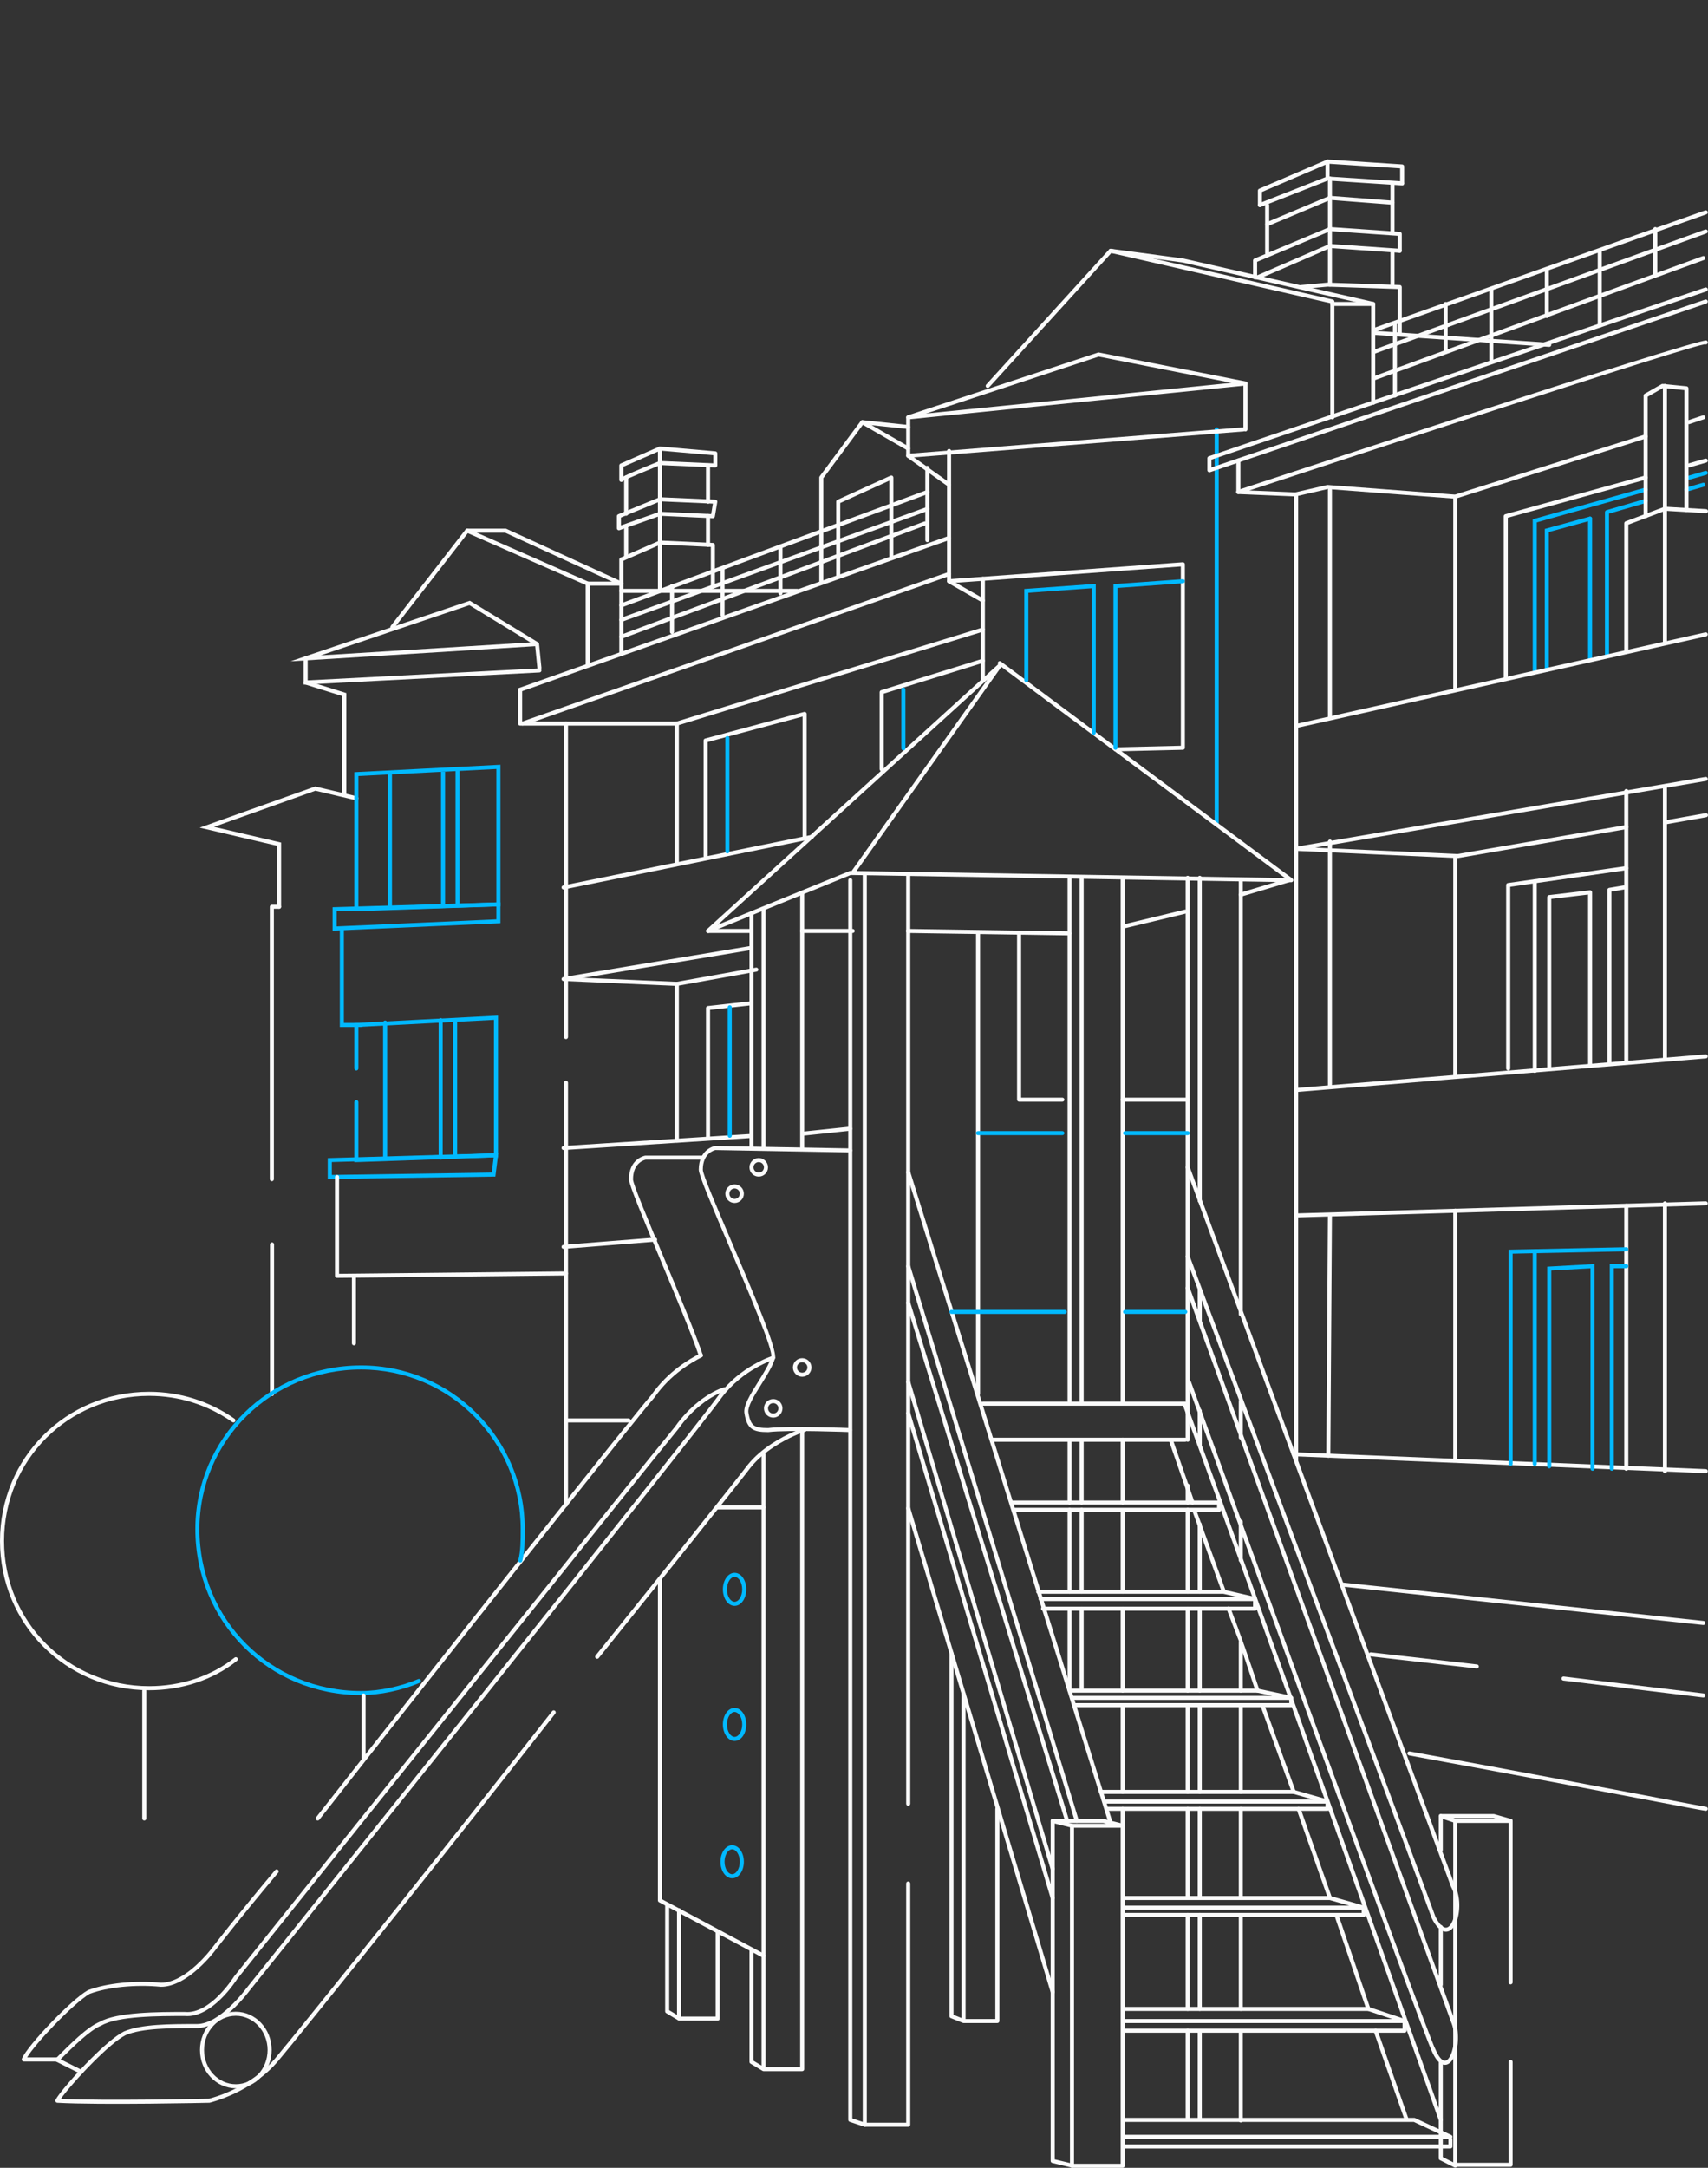<?xml version="1.0" encoding="UTF-8"?>
<!DOCTYPE svg PUBLIC "-//W3C//DTD SVG 1.1//EN" "http://www.w3.org/Graphics/SVG/1.1/DTD/svg11.dtd">
<!-- Creator: CorelDRAW 2020 (64-Bit) -->
<svg xmlns="http://www.w3.org/2000/svg" xml:space="preserve" width="205mm" height="260mm" version="1.1" style="shape-rendering:geometricPrecision; text-rendering:geometricPrecision; image-rendering:optimizeQuality; fill-rule:evenodd; clip-rule:evenodd"
viewBox="0 0 9144.19 11597.51"
 xmlns:xlink="http://www.w3.org/1999/xlink"
 xmlns:xodm="http://www.corel.com/coreldraw/odm/2003">
 <rect x="0" y="0" width="9144.19" height="11597.51" fill="#333333" stroke="none"/>
 <defs>
  <style type="text/css">
   <![CDATA[
    .fil2 {fill:none}
    .fil0 {fill:#01B9FF;fill-rule:nonzero}
    .fil1 {fill:#FBFBFB;fill-rule:nonzero}
   ]]>
  </style>
 </defs>
 <g id="Слой_x0020_1">
  <g id="_2169076418832">
   <path class="fil0" d="M6524.56 4412.77c0,6.01 -4.88,10.89 -10.88,10.89 -6.01,0 -10.89,-4.88 -10.89,-10.89l0 -2115.53c0,-6.01 4.88,-10.88 10.89,-10.88 6,0 10.88,4.88 10.88,10.88l0 2115.53z"/>
   <path class="fil1" d="M4851.51 4683.13c0,-6.01 4.88,-10.88 10.88,-10.88 6.01,0 10.88,4.88 10.88,10.88l0 4966.76c0,6.01 -4.88,10.88 -10.88,10.88 -6.01,0 -10.88,-4.88 -10.88,-10.88l0 -4966.76zm0 5393.32c0,-6.01 4.88,-10.88 10.88,-10.88 6.01,0 10.88,4.88 10.88,10.88l0 1290.43c0,6.01 -4.88,10.88 -10.88,10.88l-232.66 0c-6.01,0 -10.88,-4.88 -10.88,-10.88l0 -6683.75c0,-6.01 4.88,-10.88 10.88,-10.88 6.01,0 10.88,4.88 10.88,10.88l0 6672.87 210.9 0 0 -1279.55z"/>
   <path class="fil1" d="M4633.13 11356.6c5.68,1.87 8.77,8.01 6.89,13.69 -1.87,5.68 -8.01,8.77 -13.69,6.89l-77.55 -25.85c-4.55,-1.5 -7.44,-5.74 -7.44,-10.29l-0.05 0 0 -6632.05c0,-6.01 4.88,-10.88 10.89,-10.88 6.01,0 10.88,4.88 10.88,10.88l0 6624.25 70.06 23.36z"/>
   <path class="fil1" d="M4283.85 4777.92c0,-6.01 4.88,-10.88 10.89,-10.88 6.01,0 10.88,4.88 10.88,10.88l0 1365.83c0,6.01 -4.88,10.88 -10.88,10.88 -6.01,0 -10.89,-4.88 -10.89,-10.88l0 -1365.83zm0 2872.77c0,-6.01 4.88,-10.89 10.89,-10.89 6.01,0 10.88,4.88 10.88,10.89l0 3418.89c0,6.01 -4.88,10.88 -10.88,10.88l-206.81 0c-2.35,0 -4.53,-0.74 -6.31,-2.02l-63.89 -38.33c-3.39,-2.03 -5.28,-5.62 -5.28,-9.31l-0.03 -593.52c0,-6.01 4.88,-10.88 10.88,-10.88 6.01,0 10.88,4.88 10.88,10.88l0 587.39 42.86 25.72 0 -3270.44c0,-6.01 4.88,-10.89 10.88,-10.89 6.01,0 10.88,4.88 10.88,10.89l0 3278.75 185.04 0 0 -3408zm-185.04 -1506.94c0,6.01 -4.88,10.88 -10.88,10.88 -6.01,0 -10.88,-4.88 -10.88,-10.88l0 -1278.58c0,-6.01 4.88,-10.88 10.88,-10.88 6.01,0 10.88,4.88 10.88,10.88l0 1278.58zm-64.63 0c0,6.01 -4.88,10.88 -10.88,10.88 -6.01,0 -10.88,-4.88 -10.88,-10.88l0 -1252.73c0,-6.01 4.88,-10.88 10.88,-10.88 6.01,0 10.88,4.88 10.88,10.88l0 1252.73z"/>
   <path class="fil1" d="M6632.05 4708.99c0,-6.01 4.88,-10.88 10.89,-10.88 6,0 10.88,4.88 10.88,10.88l0 2322.34c0,6.01 -4.88,10.88 -10.88,10.88 -6.01,0 -10.89,-4.88 -10.89,-10.88l0 -2322.34zm0 2787.68c0,-6.01 4.88,-10.88 10.89,-10.88 6,0 10.88,4.88 10.88,10.88l0 193.88c0,6.01 -4.88,10.88 -10.88,10.88 -6.01,0 -10.89,-4.88 -10.89,-10.88l0 -193.88zm0 644.14c0,-6.01 4.88,-10.88 10.89,-10.88 6,0 10.88,4.88 10.88,10.88l0 206.81c0,6.01 -4.88,10.88 -10.88,10.88 -6.01,0 -10.89,-4.88 -10.89,-10.88l0 -206.81zm0 645.22c0,-6.01 4.88,-10.88 10.89,-10.88 6,0 10.88,4.88 10.88,10.88l0 258.52c0,6.01 -4.88,10.88 -10.88,10.88 -6.01,0 -10.89,-4.88 -10.89,-10.88l0 -258.52zm0 336.07c0,-6.01 4.88,-10.88 10.89,-10.88 6,0 10.88,4.88 10.88,10.88l0 464.26c0,6.01 -4.88,10.88 -10.88,10.88 -6.01,0 -10.89,-4.88 -10.89,-10.88l0 -464.26zm0 554.74c0,-6.01 4.88,-10.88 10.89,-10.88 6,0 10.88,4.88 10.88,10.88l0 477.18c0,6.01 -4.88,10.88 -10.88,10.88 -6.01,0 -10.89,-4.88 -10.89,-10.88l0 -477.18zm0 580.59c0,-6.01 4.88,-10.89 10.89,-10.89 6,0 10.88,4.88 10.88,10.89l0 490.11c0,6.01 -4.88,10.88 -10.88,10.88 -6.01,0 -10.89,-4.88 -10.89,-10.88l0 -490.11zm0 610.75c0,-6.01 4.88,-10.88 10.89,-10.88 6,0 10.88,4.88 10.88,10.88l0 476.1c0,6.01 -4.88,10.89 -10.88,10.89 -6.01,0 -10.89,-4.88 -10.89,-10.89l0 -476.1zm-197.97 470.72c0,6.01 -4.88,10.88 -10.88,10.88 -6.01,0 -10.88,-4.88 -10.88,-10.88l0 -468.57c0,-6.01 4.88,-10.88 10.88,-10.88 6.01,0 10.88,4.88 10.88,10.88l0 468.57zm0 -591.36c0,6.01 -4.88,10.88 -10.88,10.88 -6.01,0 -10.88,-4.88 -10.88,-10.88l0 -503.03c0,-6.01 4.88,-10.88 10.88,-10.88 6.01,0 10.88,4.88 10.88,10.88l0 503.03zm0 -593.52c0,6.01 -4.88,10.88 -10.88,10.88 -6.01,0 -10.88,-4.88 -10.88,-10.88l0 -477.18c0,-6.01 4.88,-10.88 10.88,-10.88 6.01,0 10.88,4.88 10.88,10.88l0 477.18zm0 -567.66c0,6.01 -4.88,10.88 -10.88,10.88 -6.01,0 -10.88,-4.88 -10.88,-10.88l0 -464.26c0,-6.01 4.88,-10.88 10.88,-10.88 6.01,0 10.88,4.88 10.88,10.88l0 464.26zm0 -541.81c0,6.01 -4.88,10.88 -10.88,10.88 -6.01,0 -10.88,-4.88 -10.88,-10.88l0 -438.4c0,-6.01 4.88,-10.88 10.88,-10.88 6.01,0 10.88,4.88 10.88,10.88l0 438.4zm0 -528.89c0,6.01 -4.88,10.88 -10.88,10.88 -6.01,0 -10.88,-4.88 -10.88,-10.88l0 -360.85c0,-6.01 4.88,-10.88 10.88,-10.88 6.01,0 10.88,4.88 10.88,10.88l0 360.85zm0 -787.4c0,6.01 -4.88,10.88 -10.88,10.88 -6.01,0 -10.88,-4.88 -10.88,-10.88l0 -180.97c0,-6.01 4.88,-10.88 10.88,-10.88 6.01,0 10.88,4.88 10.88,10.88l0 180.97zm0 -663.52c0,6.01 -4.88,10.88 -10.88,10.88 -6.01,0 -10.88,-4.88 -10.88,-10.88l0 -162.66c0,-6.01 4.88,-10.88 10.88,-10.88 6.01,0 10.88,4.88 10.88,10.88l0 162.66zm0 -639.83c0,6.01 -4.88,10.88 -10.88,10.88 -6.01,0 -10.88,-4.88 -10.88,-10.88l0 -1728.83c0,-6.01 4.88,-10.88 10.88,-10.88 6.01,0 10.88,4.88 10.88,10.88l0 1728.83zm-64.63 4913.99c0,6.01 -4.88,10.88 -10.88,10.88 -6.01,0 -10.88,-4.88 -10.88,-10.88l0 -475.03c0,-6.01 4.88,-10.88 10.88,-10.88 6.01,0 10.88,4.88 10.88,10.88l0 475.03zm0 -591.36c0,6.01 -4.88,10.88 -10.88,10.88 -6.01,0 -10.88,-4.88 -10.88,-10.88l0 -503.03c0,-6.01 4.88,-10.88 10.88,-10.88 6.01,0 10.88,4.88 10.88,10.88l0 503.03zm0 -593.52c0,6.01 -4.88,10.88 -10.88,10.88 -6.01,0 -10.88,-4.88 -10.88,-10.88l0 -477.18c0,-6.01 4.88,-10.88 10.88,-10.88 6.01,0 10.88,4.88 10.88,10.88l0 477.18zm0 -567.66c0,6.01 -4.88,10.88 -10.88,10.88 -6.01,0 -10.88,-4.88 -10.88,-10.88l0 -464.26c0,-6.01 4.88,-10.88 10.88,-10.88 6.01,0 10.88,4.88 10.88,10.88l0 464.26zm0 -541.81c0,6.01 -4.88,10.88 -10.88,10.88 -6.01,0 -10.88,-4.88 -10.88,-10.88l0 -438.4c0,-6.01 4.88,-10.88 10.88,-10.88 6.01,0 10.88,4.88 10.88,10.88l0 438.4zm0 -528.89c0,6.01 -4.88,10.88 -10.88,10.88 -6.01,0 -10.88,-4.88 -10.88,-10.88l0 -438.4c0,-6.01 4.88,-10.88 10.88,-10.88 6.01,0 10.88,4.88 10.88,10.88l0 438.4zm0 -477.18c0,6.01 -4.88,10.88 -10.88,10.88 -6.01,0 -10.88,-4.88 -10.88,-10.88l0 -90.48c0,-6.01 4.88,-10.88 10.88,-10.88 6.01,0 10.88,4.88 10.88,10.88l0 90.48zm0 -336.08c0,6.01 -4.88,10.88 -10.88,10.88 -6.01,0 -10.88,-4.88 -10.88,-10.88l0 -3006.34c0,-6.01 4.88,-10.88 10.88,-10.88 6.01,0 10.88,4.88 10.88,10.88l0 3006.34z"/>
   <path class="fil1" d="M5999.75 4696.06c0,-6.01 4.88,-10.88 10.88,-10.88 6.01,0 10.89,4.88 10.89,10.88l0 2812.45c0,6.01 -4.88,10.88 -10.89,10.88 -6.01,0 -10.88,-4.88 -10.88,-10.88l0 -2812.45zm0 3006.34c0,-6.01 4.88,-10.88 10.88,-10.88 6.01,0 10.89,4.88 10.89,10.88l0 336.08c0,6.01 -4.88,10.88 -10.89,10.88 -6.01,0 -10.88,-4.88 -10.88,-10.88l0 -336.08zm0 387.78c0,-6.01 4.88,-10.88 10.88,-10.88 6.01,0 10.89,4.88 10.89,10.88l0 425.48c0,6.01 -4.88,10.88 -10.89,10.88 -6.01,0 -10.88,-4.88 -10.88,-10.88l0 -425.48zm0 515.96c0,-6.01 4.88,-10.88 10.88,-10.88 6.01,0 10.89,4.88 10.89,10.88l0 438.4c0,6.01 -4.88,10.88 -10.89,10.88 -6.01,0 -10.88,-4.88 -10.88,-10.88l0 -438.4zm0 515.96c0,-6.01 4.88,-10.88 10.88,-10.88 6.01,0 10.89,4.88 10.89,10.88l0 464.26c0,6.01 -4.88,10.88 -10.89,10.88 -6.01,0 -10.88,-4.88 -10.88,-10.88l0 -464.26zm0 554.74c0,-6.01 4.88,-10.88 10.88,-10.88 6.01,0 10.89,4.88 10.89,10.88l0 1909.8c0,6.01 -4.88,10.89 -10.89,10.89l-271.44 0c-6,0 -10.88,-4.88 -10.88,-10.89 0,-6.01 4.88,-10.88 10.88,-10.88l260.56 0 0 -1898.91zm-197.97 -645.21c0,6.01 -4.88,10.88 -10.88,10.88 -6.01,0 -10.88,-4.88 -10.88,-10.88l0 -425.48c0,-6.01 4.88,-10.88 10.88,-10.88 6.01,0 10.88,4.88 10.88,10.88l0 425.48zm0 -515.96c0,6.01 -4.88,10.88 -10.88,10.88 -6.01,0 -10.88,-4.88 -10.88,-10.88l0 -438.4c0,-6.01 4.88,-10.88 10.88,-10.88 6.01,0 10.88,4.88 10.88,10.88l0 438.4zm0 -477.18c0,6.01 -4.88,10.88 -10.88,10.88 -6.01,0 -10.88,-4.88 -10.88,-10.88l0 -335c0,-6.01 4.88,-10.88 10.88,-10.88 6.01,0 10.88,4.88 10.88,10.88l0 335zm0 -528.89c0,6.01 -4.88,10.88 -10.88,10.88 -6.01,0 -10.88,-4.88 -10.88,-10.88l0 -2813.53c0,-6.01 4.88,-10.88 10.88,-10.88 6.01,0 10.88,4.88 10.88,10.88l0 2813.53zm-64.62 1522.02c0,6.01 -4.88,10.88 -10.88,10.88 -6.01,0 -10.89,-4.88 -10.89,-10.88l0 -421.17c0,-6.01 4.88,-10.89 10.89,-10.89 6,0 10.88,4.88 10.88,10.89l0 421.17zm0 -515.96c0,6.01 -4.88,10.88 -10.88,10.88 -6.01,0 -10.89,-4.88 -10.89,-10.88l0 -438.4c0,-6.01 4.88,-10.88 10.89,-10.88 6,0 10.88,4.88 10.88,10.88l0 438.4zm0 -477.18c0,6.01 -4.88,10.88 -10.88,10.88 -6.01,0 -10.89,-4.88 -10.89,-10.88l0 -335c0,-6.01 4.88,-10.88 10.89,-10.88 6,0 10.88,4.88 10.88,10.88l0 335zm0 -541.81c0,6.01 -4.88,10.88 -10.88,10.88 -6.01,0 -10.89,-4.88 -10.89,-10.88l0 -2800.6c0,-6.01 4.88,-10.88 10.89,-10.88 6,0 10.88,4.88 10.88,10.88l0 2800.6z"/>
   <path class="fil1" d="M5735.68 11595.85l-102.4 -24.53c-4.98,-1.19 -8.34,-5.64 -8.33,-10.54l-0.04 -1819.31c0,-6.01 4.88,-10.89 10.88,-10.89 1.13,0 2.22,0.17 3.24,0.5l102.8 25.7c4.94,1.24 8.24,5.67 8.24,10.54l0.01 1818.24c0,6.01 -4.88,10.88 -10.89,10.88 -1.23,0 -2.41,-0.2 -3.51,-0.58zm-89.01 -43.62l81.64 19.56 0 -1796 -81.64 -20.41 0 1796.86z"/>
   <path class="fil1" d="M5635.79 9752.34c-6.01,0 -10.88,-4.88 -10.88,-10.88 0,-6.01 4.88,-10.89 10.88,-10.89l271.44 0c1.13,0 2.22,0.17 3.24,0.5l102.8 25.7c5.82,1.45 9.36,7.36 7.91,13.18 -1.23,4.94 -5.67,8.24 -10.54,8.24l-271.44 0.01c-6,0 -10.88,-4.88 -10.88,-10.88 0,-6.01 4.88,-10.88 10.88,-10.88l183.1 0 -16.33 -4.08 -270.17 0z"/>
   <path class="fil1" d="M8090.37 9731c5.77,1.64 9.12,7.66 7.48,13.44 -1.64,5.77 -7.66,9.12 -13.44,7.48l-88.99 -25.43 -214.89 0 14.04 4.68c5.68,1.88 8.77,8.01 6.89,13.69 -1.88,5.68 -8.01,8.77 -13.69,6.89l-76.58 -25.53c-4.84,-1.1 -8.46,-5.44 -8.46,-10.61 0,-6.01 4.88,-10.88 10.88,-10.88l283.3 0c0.99,0.01 1.98,0.14 2.98,0.42l90.48 25.85z"/>
   <path class="fil1" d="M8076.51 11030.81c0,-6.01 4.88,-10.89 10.88,-10.89 6.01,0 10.88,4.88 10.88,10.89l0 550.43c0,6.01 -4.88,10.88 -10.88,10.88l-296.21 0c-6.01,0 -10.88,-4.88 -10.88,-10.88l0 -1839.78c0,-6.01 4.88,-10.89 10.88,-10.89l296.21 0c6.01,0 10.88,4.88 10.88,10.89l0 863.88c0,6.01 -4.88,10.88 -10.88,10.88 -6.01,0 -10.88,-4.88 -10.88,-10.88l0 -852.99 -274.45 0 0 1818.01 274.45 0 0 -539.54z"/>
   <path class="fil1" d="M7702.74 9715.6c0,-6.01 4.88,-10.88 10.88,-10.88 6.01,0 10.88,4.88 10.88,10.88l0 180.96c0,6.01 -4.88,10.88 -10.88,10.88 -6.01,0 -10.88,-4.88 -10.88,-10.88l0 -180.96zm0 593.51c0,-6.01 4.88,-10.88 10.88,-10.88 6.01,0 10.88,4.88 10.88,10.88l0 309.15c0,6.01 -4.88,10.88 -10.88,10.88 -6.01,0 -10.88,-4.88 -10.88,-10.88l0 -309.15zm0 721.7c0,-6.01 4.88,-10.89 10.88,-10.89 6.01,0 10.88,4.88 10.88,10.89l0 509.28 71.52 35.76c5.35,2.67 7.52,9.19 4.85,14.54 -2.67,5.35 -9.19,7.52 -14.54,4.85l-76.65 -38.33c-4.06,-1.58 -6.94,-5.53 -6.94,-10.14l0 -515.96z"/>
   <path class="fil1" d="M6897.27 4698.57c5.75,-1.71 11.81,1.57 13.52,7.32 1.71,5.75 -1.56,11.81 -7.32,13.52l-258.52 77.55c-5.75,1.71 -11.81,-1.56 -13.52,-7.32 -1.71,-5.75 1.56,-11.81 7.32,-13.52l258.52 -77.56zm-554.14 167.91c5.82,-1.39 11.66,2.22 13.05,8.04 1.38,5.82 -2.22,11.66 -8.04,13.05l-322.07 77.55c-5.82,1.39 -11.67,-2.22 -13.06,-8.04 -1.38,-5.82 2.22,-11.66 8.04,-13.05l322.07 -77.55zm-616.73 116.04c5.99,0.07 10.79,4.98 10.71,10.96 -0.07,5.99 -4.98,10.79 -10.97,10.71l-864.96 -12.93c-5.99,-0.07 -10.79,-4.98 -10.71,-10.96 0.07,-5.99 4.98,-10.79 10.96,-10.71l864.96 12.93zm-1161.3 -12.97c6.01,0 10.89,4.88 10.89,10.88 0,6.01 -4.88,10.88 -10.89,10.88l-271.44 0c-6.01,0 -10.89,-4.88 -10.89,-10.88 0,-6.01 4.88,-10.88 10.89,-10.88l271.44 0zm-541.81 0c6.01,0 10.88,4.88 10.88,10.88 0,6.01 -4.88,10.88 -10.88,10.88l-232.67 0c-6.01,0 -10.88,-4.88 -10.88,-10.88 0,-6.01 4.88,-10.88 10.88,-10.88l232.67 0z"/>
   <path class="fil1" d="M4552.35 6143.69c5.99,0.09 10.76,5.02 10.67,11.01 -0.09,5.99 -5.02,10.76 -11.01,10.67l-721.49 -12.9c-7.5,1.58 -67.77,17 -67.77,105.47 0,24.86 71.69,192.87 153.26,383.99 114.09,267.38 247.22,579.37 232.97,625.03l0.05 0.01c-11.61,40.64 -42.63,90.2 -73.07,138.85 -38.16,60.98 -75.4,120.48 -68.94,152.22l0.07 0.39c5.98,35.75 14.45,56.28 29.61,67.31 15.39,11.19 39.26,14.04 75.45,14.07 104.91,-12.86 438.4,0.01 439.35,0.04 5.99,0.21 10.67,5.24 10.46,11.22 -0.21,5.99 -5.24,10.67 -11.22,10.46 -0.95,-0.03 -333.22,-12.85 -436.34,-0.09 -0.55,0.09 -1.11,0.13 -1.68,0.13 -41.03,0 -68.72,-3.65 -88.78,-18.24 -20.38,-14.82 -31.3,-39.54 -38.27,-81.34 -7.85,-40.31 31.5,-103.2 71.83,-167.65 29.64,-47.36 59.83,-95.6 70.61,-133.33l0.38 -1.06c13.37,-33.42 -119.1,-343.85 -232.47,-609.52 -82.51,-193.35 -155.04,-363.32 -155.04,-392.5 0,-112.59 86.32,-127.01 86.56,-127.05 0.67,-0.08 1.35,-0.13 2.04,-0.12l722.77 12.93z"/>
   <path class="fil1" d="M3763.7 6182.42c6,0 10.88,4.88 10.88,10.88 0,6.01 -4.88,10.88 -10.88,10.88l-307.06 0c-7.9,1.69 -67.68,17.34 -67.68,105.45 0,24.4 77.68,209.85 163.72,415.24 81.99,195.72 171.53,409.47 209.46,522.75 1.9,5.68 -1.16,11.83 -6.84,13.73 -5.68,1.9 -11.83,-1.16 -13.73,-6.84 -37.53,-112.09 -127.02,-325.7 -208.95,-521.3 -86.93,-207.52 -165.42,-394.9 -165.42,-423.58 0,-107.31 78.41,-125.44 85.98,-126.94 0.79,-0.18 1.61,-0.28 2.46,-0.28l308.07 0z"/>
   <path class="fil1" d="M4136.39 7253.62c5.73,-1.78 11.82,1.41 13.6,7.14 1.78,5.73 -1.42,11.82 -7.15,13.6 -0.47,0.15 -164.52,50.63 -278.71,202.65 -116.91,168.79 -2521.53,3164.92 -2529.56,3174.93 -6.12,8.27 -147.92,198.01 -279.94,198.01 -141.11,0 -293.98,0 -382.39,37.86 -42.47,21.44 -107.83,79.1 -171.21,142.48 -75.74,75.74 -147.99,158.93 -175.16,198.48 237.03,11.07 765.9,-0.31 793.07,-0.89 16.54,-4.1 220.62,-57.18 353.91,-215.9l0.37 -0.43c46.66,-54.51 327.42,-401.37 684.96,-849.28 247.4,-309.92 530.76,-667.2 797.69,-1008.08 3.68,-4.72 10.5,-5.56 15.22,-1.87 4.72,3.68 5.56,10.5 1.87,15.22 -268.91,343.4 -551.85,700.18 -797.78,1008.26 -357.56,447.92 -638.58,795.1 -685.46,849.87l-0.22 0.26c-140.29,167.06 -356.34,220.81 -366.28,223.22 -0.86,0.24 -1.75,0.37 -2.69,0.39 -1.67,0.03 -581.17,12.94 -814.06,0 -1.44,-0.09 -2.89,-0.46 -4.25,-1.14 -5.35,-2.68 -7.52,-9.19 -4.85,-14.54 15.34,-30.7 99.79,-130.49 188.25,-218.95 64.61,-64.61 131.82,-123.68 176.77,-146.41l1.27 -0.64c92.56,-39.67 247.73,-39.67 390.95,-39.67 121.07,0 256.29,-180.77 262.49,-189.13l0.5 -0.67c6.92,-8.62 2412.63,-3006.09 2528.69,-3173.74l0.26 -0.34c118.46,-157.95 289.32,-210.53 289.81,-210.68zm-930.83 1616.76c-3.76,4.67 -10.59,5.41 -15.26,1.65 -4.67,-3.76 -5.41,-10.59 -1.65,-15.26 196.07,-243.74 376.69,-469.23 518.28,-646.64 163.94,-205.41 274.26,-344.71 294.76,-372.05l0.55 -0.68c37.52,-46.78 84.72,-85.13 130.56,-115.12 83.98,-54.97 165.59,-82.47 173.78,-82.47 6.01,0 10.89,4.88 10.89,10.89 0,6 -4.88,10.88 -10.89,10.88 -7.09,0 -81.53,26.3 -161.87,78.89 -44.33,29.02 -89.82,65.9 -125.61,110.52l-0.06 0.08c-21.17,28.22 -131.65,167.77 -295.1,372.57 -140.33,175.84 -320.72,401.04 -518.37,646.73z"/>
   <path class="fil1" d="M1432.61 10967.26c0,-50.7 -19.13,-96.56 -50.07,-129.7 -30.73,-32.92 -73.17,-53.3 -120.01,-53.3 -46.84,0 -89.28,20.38 -120.01,53.3 -30.93,33.14 -50.07,79 -50.07,129.7 0,50.7 19.14,96.56 50.07,129.7 30.73,32.92 73.17,53.3 120.01,53.3 46.84,0 89.28,-20.38 120.01,-53.3 30.93,-33.14 50.07,-79 50.07,-129.7zm-34.17 -144.5c34.56,37.02 55.94,88.12 55.94,144.5 0,56.37 -21.38,107.47 -55.94,144.5 -34.75,37.24 -82.81,60.28 -135.9,60.28 -53.1,0 -101.16,-23.04 -135.9,-60.28 -34.56,-37.02 -55.94,-88.12 -55.94,-144.5 0,-56.37 21.38,-107.47 55.94,-144.5 34.75,-37.23 82.81,-60.28 135.9,-60.28 53.1,0 101.16,23.04 135.9,60.28z"/>
   <path class="fil1" d="M3748.08 7241.37c5.35,-2.67 11.87,-0.5 14.54,4.85 2.68,5.35 0.5,11.87 -4.85,14.54 -25.49,12.74 -66.9,35.05 -113.01,70.03 -46.1,34.97 -96.97,82.65 -141.46,146.23l-0.77 0.97c-43.92,49.67 -316.26,389.87 -660.14,822.78 -360.46,453.78 -797.89,1007.32 -1132.89,1434.44 -3.68,4.72 -10.5,5.55 -15.22,1.87 -4.72,-3.68 -5.55,-10.5 -1.87,-15.22 337.62,-430.45 774.8,-983.71 1132.98,-1434.61 342.82,-431.56 614.79,-771.28 660.5,-823.16 45.89,-65.42 98.29,-114.53 145.78,-150.55 47.59,-36.1 90.21,-59.05 116.42,-72.16zm-2275.16 2763.47c3.85,-4.58 10.69,-5.17 15.26,-1.32 4.58,3.85 5.16,10.69 1.32,15.26 -206.29,244.98 -334.29,411.68 -334.66,412.17l-0.17 0.22c-6.55,8.83 -148.38,197.96 -292.82,197.96 -0.66,0 -1.32,-0.06 -1.94,-0.17 -65.25,-6.46 -137.15,-6.28 -205.33,0.57 -64.59,6.48 -125.77,18.92 -174.67,37.32 -43.25,24.97 -119.35,94.68 -189.25,167.18 -64.27,66.65 -122.95,135.2 -145.62,172.97l163.16 0c6.01,0 10.88,4.88 10.88,10.88 0,6.01 -4.88,10.88 -10.88,10.88l-180.96 0c-1.35,-0.03 -2.72,-0.28 -4.04,-0.81 -5.56,-2.23 -8.27,-8.56 -6.04,-14.11 13.78,-34.46 82.24,-116.45 157.85,-194.87 71.5,-74.16 149.85,-145.72 194.75,-171.38l1.57 -0.72c50.81,-19.25 114.28,-32.23 181.13,-38.93 69.55,-6.98 142.92,-7.16 209.54,-0.57 133.53,-0.13 268.79,-180.39 275.24,-189.1l0.35 -0.49c0.37,-0.48 128.01,-166.73 335.34,-412.93z"/>
   <path class="fil1" d="M3878.47 7421.49c5.82,-1.45 11.73,2.09 13.18,7.91 1.45,5.82 -2.09,11.72 -7.91,13.18 -28.74,7.19 -78.5,31.18 -132.64,74.5 -39.92,31.93 -82.03,74.27 -119.62,127.98l-0.66 0.84c-129.12,154.99 -2341.19,2916.86 -2360.54,2941.02 -7.55,11.88 -136.03,210.55 -280.26,198.39 -141.05,0.02 -357.98,0.03 -445.93,50.28 -0.62,0.35 -1.26,0.64 -1.92,0.87 -30.86,12.5 -68.43,40.79 -107.79,75.42 -36.35,31.99 -74.33,69.57 -110.02,105.22l115.76 57.88c5.35,2.67 7.52,9.19 4.85,14.54 -2.67,5.35 -9.19,7.52 -14.54,4.85l-128.35 -64.17c-1.37,-0.53 -2.66,-1.35 -3.76,-2.45 -4.25,-4.25 -4.25,-11.14 0,-15.39 38.83,-38.82 80.91,-80.9 121.69,-116.8 40.87,-35.97 80.36,-65.54 113.85,-79.15 93.33,-52.83 313.12,-52.83 456.15,-52.83l0.98 0.08c132.72,12.07 255.76,-180.14 261.08,-188.56l0.92 -1.33c6.4,-7.99 2228.62,-2782.54 2360.95,-2941.48 38.82,-55.37 82.34,-99.1 123.62,-132.12 56.9,-45.52 109.94,-70.93 140.9,-78.67z"/>
   <path class="fil1" d="M3831.45 10334.97c0,-6.01 4.88,-10.88 10.88,-10.88 6.01,0 10.88,4.88 10.88,10.88l0 464.25c0,6.01 -4.88,10.89 -10.88,10.89l-206.81 0c-3.34,0 -6.33,-1.51 -8.32,-3.87l-60.79 -36.48c-3.54,-2.11 -5.44,-5.94 -5.27,-9.79l-0 -567.18c0,-5.99 4.85,-10.84 10.84,-10.84 5.99,0 10.84,4.85 10.84,10.84l0 561.51 41.82 25.1 0 -559.68c0,-6.01 4.88,-10.88 10.89,-10.88 6.01,0 10.88,4.88 10.88,10.88l0 568.63 185.05 0 0 -453.37z"/>
   <path class="fil1" d="M3522.3 8451.02c0,-6.01 4.88,-10.88 10.88,-10.88 6.01,0 10.89,4.88 10.89,10.88l0 1709.43 548.95 293.13c5.28,2.81 7.28,9.39 4.47,14.67 -2.82,5.28 -9.39,7.28 -14.67,4.46l-553.86 -295.75c-3.91,-1.65 -6.66,-5.53 -6.66,-10.03l0 -1715.91z"/>
   <path class="fil1" d="M4087.92 8053.44c6.01,0 10.88,4.88 10.88,10.88 0,6.01 -4.88,10.89 -10.88,10.89l-245.59 0c-6.01,0 -10.88,-4.88 -10.88,-10.89 0,-6.01 4.88,-10.88 10.88,-10.88l245.59 0z"/>
   <path class="fil0" d="M3973.63 8502.72c0,-19.25 -5.09,-36.51 -13.31,-48.84 -7.35,-11.02 -17.1,-17.82 -27.5,-17.82 -10.4,0 -20.16,6.81 -27.51,17.82 -8.22,12.34 -13.31,29.6 -13.31,48.85 0,19.24 5.09,36.51 13.31,48.84 7.34,11.02 17.1,17.82 27.5,17.82 10.4,0 20.16,-6.81 27.51,-17.82 8.22,-12.34 13.31,-29.6 13.31,-48.85zm4.8 -60.83c10.49,15.72 16.97,37.25 16.97,60.83 0,23.58 -6.49,45.11 -16.97,60.83l-0.04 0.04c-11.35,17.03 -27.44,27.56 -45.57,27.56 -18.13,0 -34.22,-10.54 -45.57,-27.56l-0.04 -0.04c-10.48,-15.72 -16.97,-37.25 -16.97,-60.83 0,-23.58 6.49,-45.11 16.97,-60.83l0.04 -0.04c11.35,-17.02 27.44,-27.56 45.57,-27.56 18.13,0 34.22,10.54 45.57,27.56l0.04 0.04z"/>
   <path class="fil0" d="M3973.63 9225.5c0,-19.25 -5.09,-36.51 -13.31,-48.85 -7.35,-11.01 -17.1,-17.82 -27.5,-17.82 -10.4,0 -20.16,6.81 -27.51,17.82 -8.22,12.34 -13.31,29.6 -13.31,48.85 0,19.24 5.09,36.51 13.31,48.84 7.34,11.01 17.1,17.82 27.5,17.82 10.4,0 20.16,-6.81 27.51,-17.82 8.22,-12.34 13.31,-29.6 13.31,-48.85zm4.8 -60.84c10.49,15.73 16.97,37.25 16.97,60.84 0,23.58 -6.49,45.11 -16.97,60.83l-0.04 0.04c-11.35,17.02 -27.44,27.56 -45.57,27.56 -18.13,0 -34.22,-10.54 -45.57,-27.56l-0.04 -0.04c-10.48,-15.73 -16.97,-37.25 -16.97,-60.83 0,-23.58 6.49,-45.11 16.97,-60.84l0.04 -0.04c11.35,-17.02 27.44,-27.56 45.57,-27.56 18.13,0 34.22,10.54 45.57,27.56l0.04 0.04z"/>
   <path class="fil0" d="M3960.7 9960.12c0,-19.25 -5.09,-36.51 -13.31,-48.85 -7.34,-11.01 -17.1,-17.82 -27.5,-17.82 -10.4,0 -20.16,6.81 -27.51,17.82 -8.22,12.35 -13.31,29.6 -13.31,48.85 0,19.24 5.09,36.51 13.31,48.84 7.34,11.02 17.1,17.82 27.5,17.82 10.4,0 20.16,-6.81 27.51,-17.82 8.22,-12.34 13.31,-29.6 13.31,-48.85zm4.8 -60.84c10.48,15.73 16.97,37.25 16.97,60.84 0,23.58 -6.49,45.11 -16.97,60.83l-0.04 0.04c-11.35,17.02 -27.44,27.56 -45.57,27.56 -18.13,0 -34.22,-10.54 -45.57,-27.56l-0.04 -0.04c-10.48,-15.72 -16.97,-37.25 -16.97,-60.83 0,-23.58 6.49,-45.11 16.97,-60.84l0.04 -0.04c11.35,-17.03 27.44,-27.56 45.57,-27.56 18.13,0 34.22,10.54 45.57,27.56l0.04 0.04z"/>
   <path class="fil1" d="M4852.01 6274.09c-1.78,-5.73 1.42,-11.82 7.15,-13.6 5.73,-1.78 11.82,1.41 13.6,7.15l1083.62 3481.37c1.78,5.73 -1.41,11.82 -7.15,13.6 -5.73,1.78 -11.82,-1.41 -13.6,-7.14l-1083.62 -3481.37z"/>
   <path class="fil1" d="M4852.01 6777.04c-1.74,-5.73 1.5,-11.78 7.23,-13.52 5.73,-1.74 11.78,1.5 13.52,7.23l902.66 2967.57c1.74,5.73 -1.5,11.78 -7.23,13.52 -5.73,1.74 -11.78,-1.49 -13.52,-7.23l-902.66 -2967.57z"/>
   <path class="fil1" d="M4852.01 6973.12c-1.76,-5.73 1.46,-11.8 7.19,-13.56 5.73,-1.76 11.8,1.46 13.56,7.19l850.96 2771.52c1.76,5.73 -1.46,11.8 -7.19,13.56 -5.73,1.76 -11.8,-1.46 -13.56,-7.19l-850.96 -2771.52z"/>
   <path class="fil1" d="M4851.97 7396.32c-1.69,-5.75 1.61,-11.79 7.36,-13.48 5.75,-1.69 11.79,1.61 13.48,7.36l773.4 2605.64c1.69,5.75 -1.61,11.79 -7.36,13.48 -5.75,1.69 -11.79,-1.61 -13.48,-7.36l-773.4 -2605.64z"/>
   <path class="fil1" d="M4851.97 7563.32c-1.71,-5.75 1.56,-11.81 7.31,-13.52 5.75,-1.71 11.81,1.56 13.52,7.31l773.4 2593.79c1.71,5.75 -1.56,11.81 -7.32,13.52 -5.75,1.71 -11.81,-1.56 -13.52,-7.32l-773.4 -2593.79z"/>
   <path class="fil1" d="M4851.97 8071.74c-1.71,-5.75 1.56,-11.81 7.31,-13.52 5.75,-1.71 11.81,1.56 13.52,7.32l773.4 2588.41c1.71,5.75 -1.56,11.81 -7.32,13.52 -5.75,1.71 -11.81,-1.56 -13.52,-7.32l-773.4 -2588.4z"/>
   <path class="fil1" d="M6348.36 6248.75c-2.07,-5.63 0.83,-11.88 6.46,-13.94 5.63,-2.07 11.88,0.83 13.95,6.46l1419.46 3843.74c31.94,58.41 30.27,143.7 9.5,196.57 -6.52,16.59 -15.05,30.35 -25.16,39.59 -11.35,10.38 -24.56,15.19 -39.17,12.5 -21.5,-3.97 -45.06,-25.27 -68.25,-71.37 -0.33,-0.66 -0.59,-1.35 -0.79,-2.03 -29.16,-86.33 -1312.28,-3524.39 -1315.97,-3534.3 -2.09,-5.61 0.76,-11.86 6.37,-13.94 5.62,-2.09 11.86,0.76 13.95,6.37 3.69,9.89 1283.44,3438.92 1316.05,3534.58 19.67,38.95 37.52,56.58 52.54,59.35 7.34,1.35 14.32,-1.39 20.63,-7.15 7.55,-6.9 14.18,-17.87 19.55,-31.51 18.94,-48.21 20.57,-125.79 -8.45,-178.52 -0.39,-0.63 -0.73,-1.31 -0.99,-2.03l-1419.69 -3844.37z"/>
   <path class="fil1" d="M6348.36 6893.93c-2.04,-5.63 0.87,-11.87 6.5,-13.9 5.63,-2.04 11.87,0.87 13.91,6.5l1419.71 3922c25.81,58.87 20.38,142.21 -1.26,191.7 -6.7,15.33 -15.09,27.78 -24.76,35.81 -11.12,9.23 -23.73,12.86 -37.38,9.02 -19.62,-5.5 -40.48,-27.7 -60.23,-73.5l-0.22 -0.55c-51.62,-100.14 -1306.19,-3564.03 -1309.82,-3574.04 -2.04,-5.63 0.87,-11.87 6.5,-13.9 5.63,-2.04 11.87,0.87 13.91,6.5 3.64,10.05 1268.93,3503.53 1308.81,3571.89 0.3,0.47 0.57,0.98 0.8,1.52 16.83,39.03 32.55,57.36 46.11,61.17 6.12,1.72 12.11,-0.18 17.65,-4.77 6.97,-5.79 13.34,-15.49 18.73,-27.81 19.72,-45.12 24.73,-120.98 1.29,-174.4l-0.57 -1.3 -1419.69 -3921.93z"/>
   <path class="fil1" d="M7723.87 11337.42c1.99,5.66 -0.98,11.87 -6.64,13.86 -5.66,1.99 -11.87,-0.98 -13.86,-6.64 -453.84,-1274.3 -903.53,-2549.11 -1367.94,-3819.51 -2.04,-5.63 0.87,-11.87 6.5,-13.9 5.63,-2.04 11.87,0.87 13.91,6.5 464.43,1270.46 914.17,2545.31 1368.03,3819.68z"/>
   <path class="fil1" d="M7540.75 11335.31c1.97,5.66 -1.02,11.85 -6.68,13.82 -5.66,1.97 -11.85,-1.02 -13.82,-6.68l-165.88 -475.03c-1.97,-5.66 1.02,-11.85 6.68,-13.82 5.66,-1.97 11.85,1.02 13.82,6.68l165.88 475.03zm-204.62 -591.28c1.92,5.68 -1.12,11.85 -6.8,13.77 -5.68,1.93 -11.85,-1.12 -13.77,-6.8l-166.96 -490.11c-1.92,-5.68 1.12,-11.85 6.8,-13.77 5.68,-1.92 11.85,1.12 13.77,6.8l166.96 490.11zm-205.78 -593.64c1.99,5.66 -0.97,11.87 -6.63,13.86 -5.66,1.99 -11.87,-0.98 -13.86,-6.64l-168.04 -477.18c-1.99,-5.66 0.98,-11.87 6.64,-13.86 5.66,-1.99 11.87,0.98 13.86,6.64l168.03 477.18zm-193.93 -567.75c2.04,5.63 -0.87,11.87 -6.5,13.91 -5.63,2.04 -11.87,-0.87 -13.91,-6.51l-168.03 -464.25c-2.04,-5.63 0.87,-11.87 6.5,-13.91 5.63,-2.04 11.87,0.87 13.9,6.51l168.04 464.25zm-193.8 -541.51c1.88,5.68 -1.2,11.81 -6.89,13.69 -5.68,1.88 -11.81,-1.2 -13.69,-6.89l-90.4 -271.23 -64.53 -167.78c-2.14,-5.58 0.66,-11.86 6.24,-13.99 5.58,-2.13 11.86,0.66 13.99,6.24 57.53,149.59 104.25,286.88 155.28,439.96zm-179.97 -529.19c2.04,5.63 -0.87,11.87 -6.5,13.91 -5.63,2.04 -11.87,-0.87 -13.91,-6.5l-155.11 -425.48c-2.04,-5.63 0.87,-11.87 6.5,-13.91 5.63,-2.04 11.86,0.87 13.9,6.51l155.11 425.47zm-167.99 -477.01c1.94,5.66 -1.06,11.83 -6.72,13.78 -5.66,1.95 -11.83,-1.06 -13.78,-6.72l-116.33 -334.99c-1.95,-5.66 1.06,-11.83 6.72,-13.78 5.66,-1.95 11.83,1.06 13.78,6.72l116.33 334.99z"/>
   <path class="fil1" d="M6023.56 11351.92c-6.01,0 -10.88,-4.88 -10.88,-10.88 0,-6.01 4.88,-10.88 10.88,-10.88l1547.88 0c1.98,0 3.85,0.53 5.45,1.46l192.14 89.67c4.19,1.52 7.18,5.53 7.18,10.24 0,2.42 -0.79,4.65 -2.13,6.46 1.33,1.81 2.13,4.04 2.13,6.46l0 38.78c0,6.01 -4.88,10.88 -10.88,10.88l-1741.76 0c-6.01,0 -10.88,-4.88 -10.88,-10.88 0,-6.01 4.88,-10.88 10.88,-10.88l1730.88 0 0 -27.9c0,-0.7 0.06,-1.38 0.19,-2.04l-1731.07 0c-6.01,0 -10.88,-4.88 -10.88,-10.88 0,-6.01 4.88,-10.89 10.88,-10.89l1692.8 0 -147.24 -68.71 -1545.56 0z"/>
   <path class="fil1" d="M6023.56 10758.4c-6.01,0 -10.88,-4.88 -10.88,-10.88 0,-6.01 4.88,-10.88 10.88,-10.88l1303.36 0c2.24,0 4.32,0.68 6.05,1.84l189.19 63.06c4.84,1.1 8.46,5.44 8.46,10.61l0 51.71c0,6.01 -4.88,10.88 -10.88,10.88l-1496.17 0c-6.01,0 -10.88,-4.88 -10.88,-10.88 0,-6.01 4.88,-10.88 10.88,-10.88l1485.29 0 0 -29.94 -1485.29 0c-6.01,0 -10.88,-4.88 -10.88,-10.88 0,-6.01 4.88,-10.88 10.88,-10.88l1429.25 0 -128.58 -42.86 -1300.67 0z"/>
   <path class="fil1" d="M6023.56 10164.89c-6.01,0 -10.88,-4.88 -10.88,-10.88 0,-6.01 4.88,-10.88 10.88,-10.88l1096.55 0c1.22,0 2.4,0.21 3.5,0.58l179.88 51.39c4.84,1.11 8.46,5.44 8.46,10.62l0 38.78c0,6.01 -4.88,10.88 -10.89,10.88l-1277.51 0c-6.01,0 -10.88,-4.88 -10.88,-10.88 0,-6.01 4.88,-10.88 10.88,-10.88l1266.62 0 0 -17.01 -1266.62 0c-6.01,0 -10.88,-4.88 -10.88,-10.88 0,-6.01 4.88,-10.88 10.88,-10.88l1199.84 0 -104.77 -29.94 -1095.06 0z"/>
   <path class="fil1" d="M5894.31 9597.23c-6.01,0 -10.88,-4.88 -10.88,-10.88 0,-6.01 4.88,-10.88 10.88,-10.88l1031.92 0c1.23,0 2.4,0.2 3.5,0.57l179.87 51.4c4.85,1.09 8.48,5.43 8.48,10.61l0 38.78c0,6.01 -4.88,10.88 -10.88,10.88l-1174.1 0c-6.01,0 -10.88,-4.88 -10.88,-10.88 0,-6.01 4.88,-10.88 10.88,-10.88l1163.22 0 0 -17.01 -1176.14 0c-6.01,0 -10.88,-4.88 -10.88,-10.88 0,-6.01 4.88,-10.88 10.88,-10.88l1109.35 0 -104.77 -29.93 -1030.43 0z"/>
   <path class="fil1" d="M5726.28 9055.42c-6.01,0 -10.89,-4.88 -10.89,-10.88 0,-6.01 4.88,-10.88 10.89,-10.88l1006.06 0c1.02,0 2.02,0.14 2.95,0.41l179.57 38.48c5.27,0.76 9.32,5.29 9.32,10.77l0 38.78c0,6.01 -4.88,10.88 -10.89,10.88l-1161.17 0c-6.01,0 -10.88,-4.88 -10.88,-10.88 0,-6.01 4.88,-10.88 10.88,-10.88l1150.29 0 0 -17.05 -1163.22 -0c-5.99,0 -10.84,-4.85 -10.84,-10.84 0,-5.99 4.85,-10.84 10.84,-10.84l1071.67 0 -79.58 -17.05 -1005 0z"/>
   <path class="fil1" d="M5558.24 8526.53c-6.01,0 -10.88,-4.88 -10.88,-10.88 0,-6.01 4.88,-10.88 10.88,-10.88l993.13 0c1.09,0 2.15,0.16 3.14,0.46l166.66 38.46c5.17,0.84 9.13,5.33 9.13,10.74l0 51.7c0,6.01 -4.88,10.88 -10.88,10.88l-1135.32 0c-6.01,0 -10.89,-4.88 -10.89,-10.88 0,-6.01 4.88,-10.88 10.89,-10.88l1124.44 0 0 -29.93 -1137.36 0c-6.01,0 -10.88,-4.88 -10.88,-10.88 0,-6.01 4.88,-10.88 10.88,-10.88l1052.78 0 -73.71 -17.01 -991.99 0z"/>
   <path class="fil1" d="M6526.6 8027.59c6.01,0 10.89,4.88 10.89,10.89l0 38.77c0,6.01 -4.88,10.88 -10.89,10.88l-1096.54 0c-6.01,0 -10.88,-4.88 -10.88,-10.88 0,-6.01 4.88,-10.88 10.88,-10.88l1085.66 0 0 -17 -1098.59 0c-6.01,0 -10.88,-4.88 -10.88,-10.88 0,-6.01 4.88,-10.89 10.88,-10.89l1109.47 0z"/>
   <path class="fil1" d="M5328.69 9676.82c0,-6.01 4.88,-10.88 10.89,-10.88 6.01,0 10.88,4.88 10.88,10.88l0 1135.32c0,6.01 -4.88,10.88 -10.88,10.88l-180.97 0c-1.72,0 -3.35,-0.4 -4.79,-1.11l-63.88 -25.55c-4.24,-1.7 -6.82,-5.77 -6.82,-10.07l-0.03 -1941.04c0,-6.01 4.88,-10.88 10.88,-10.88 6.01,0 10.89,4.88 10.89,10.88l0 1933.7 42.86 17.15 0 -1735.41c0,-6.01 4.88,-10.88 10.88,-10.88 6.01,0 10.88,4.88 10.88,10.88l0 1740.57 159.19 0 0 -1124.44z"/>
   <path class="fil1" d="M5313.72 7713.28c-6.01,0 -10.88,-4.88 -10.88,-10.88 0,-6.01 4.88,-10.88 10.88,-10.88l1031.92 0c6.01,0 10.88,4.88 10.88,10.88 0,6.01 -4.88,10.88 -10.88,10.88l-1031.92 0z"/>
   <path class="fil1" d="M5262.02 7520.47c-6.01,0 -10.88,-4.88 -10.88,-10.88 0,-6.01 4.88,-10.88 10.88,-10.88l1083.62 0c6.01,0 10.88,4.88 10.88,10.88 0,6.01 -4.88,10.88 -10.88,10.88l-1083.62 0z"/>
   <path class="fil1" d="M3960.7 6386.11c0,-7.71 -3.12,-14.7 -8.15,-19.74 -5.05,-5.03 -12.03,-8.15 -19.75,-8.15 -7.71,0 -14.7,3.12 -19.74,8.15 -5.03,5.04 -8.15,12.03 -8.15,19.74 0,7.72 3.12,14.7 8.15,19.75 5.04,5.03 12.03,8.15 19.74,8.15 7.72,0 14.7,-3.12 19.75,-8.15 5.03,-5.05 8.15,-12.03 8.15,-19.75zm7.23 -35.07c8.98,8.98 14.54,21.39 14.54,35.07 0,13.68 -5.56,26.09 -14.54,35.07l-0.04 0.04c-8.98,8.98 -21.39,14.54 -35.07,14.54 -13.68,0 -26.09,-5.56 -35.07,-14.54l-0.04 -0.04c-8.97,-8.98 -14.54,-21.39 -14.54,-35.07 0,-13.68 5.57,-26.09 14.54,-35.07l0.04 -0.04c8.98,-8.97 21.4,-14.54 35.07,-14.54 13.69,0 26.09,5.57 35.07,14.54l0.04 0.04z"/>
   <path class="fil1" d="M4089.96 6245.01c0,-7.71 -3.12,-14.7 -8.15,-19.74 -5.04,-5.03 -12.03,-8.15 -19.75,-8.15 -7.71,0 -14.7,3.12 -19.74,8.15 -5.03,5.04 -8.15,12.03 -8.15,19.74 0,7.72 3.12,14.7 8.15,19.75 5.04,5.03 12.03,8.15 19.74,8.15 7.72,0 14.7,-3.12 19.75,-8.15 5.03,-5.04 8.15,-12.03 8.15,-19.75zm7.23 -35.07c8.98,8.98 14.54,21.39 14.54,35.07 0,13.68 -5.56,26.09 -14.54,35.07l-0.04 0.04c-8.98,8.98 -21.39,14.54 -35.07,14.54 -13.68,0 -26.09,-5.56 -35.07,-14.54l-0.04 -0.04c-8.98,-8.98 -14.54,-21.39 -14.54,-35.07 0,-13.68 5.56,-26.09 14.54,-35.07l0.04 -0.04c8.98,-8.98 21.4,-14.54 35.07,-14.54 13.69,0 26.09,5.56 35.07,14.54l0.04 0.04z"/>
   <path class="fil1" d="M4167.51 7534.36c0,-7.71 -3.11,-14.7 -8.15,-19.74 -5.04,-5.03 -12.03,-8.15 -19.74,-8.15 -7.72,0 -14.7,3.12 -19.75,8.15 -5.03,5.04 -8.15,12.03 -8.15,19.74 0,7.72 3.12,14.7 8.15,19.75 5.05,5.03 12.03,8.15 19.75,8.15 7.71,0 14.7,-3.12 19.74,-8.15 5.03,-5.04 8.15,-12.03 8.15,-19.75zm7.23 -35.07c8.97,8.98 14.54,21.4 14.54,35.07 0,13.69 -5.57,26.09 -14.54,35.07l-0.04 0.04c-8.98,8.98 -21.39,14.54 -35.07,14.54 -13.68,0 -26.09,-5.56 -35.07,-14.54l-0.04 -0.04c-8.98,-8.98 -14.54,-21.39 -14.54,-35.07 0,-13.68 5.56,-26.09 14.54,-35.07l0.04 -0.04c8.98,-8.98 21.39,-14.54 35.07,-14.54 13.69,0 26.09,5.56 35.07,14.54l0.04 0.04z"/>
   <path class="fil1" d="M4322.62 7315.7c0,-7.71 -3.12,-14.7 -8.15,-19.74 -5.04,-5.03 -12.03,-8.15 -19.74,-8.15 -7.72,0 -14.7,3.11 -19.75,8.15 -5.03,5.04 -8.15,12.03 -8.15,19.74 0,7.72 3.12,14.7 8.15,19.75 5.04,5.03 12.03,8.15 19.75,8.15 7.71,0 14.7,-3.12 19.74,-8.15 5.03,-5.05 8.15,-12.03 8.15,-19.75zm7.23 -35.07c8.98,8.98 14.54,21.39 14.54,35.07 0,13.69 -5.56,26.09 -14.54,35.07l-0.04 0.04c-8.98,8.98 -21.39,14.54 -35.07,14.54 -13.68,0 -26.09,-5.56 -35.07,-14.54l-0.04 -0.04c-8.98,-8.98 -14.54,-21.39 -14.54,-35.07 0,-13.68 5.56,-26.09 14.54,-35.07l0.04 -0.04c8.98,-8.97 21.39,-14.54 35.07,-14.54 13.68,0 26.09,5.57 35.07,14.54l0.04 0.04z"/>
   <path class="fil1" d="M4559.41 4659.48l726.22 -1023.28 -1442.33 1311.03 704.79 -287.1c1.66,-0.67 3.39,-0.91 5.06,-0.75l6.25 0.1zm801.52 -1091.87l-775.22 1092.31 2294.09 37.68 -1518.87 -1129.99zm-1577.62 1404.78l1560.34 -1418.3c-2.64,-3.72 -2.73,-8.88 0.13,-12.74 3.57,-4.81 10.37,-5.82 15.18,-2.26l1560.8 1161.17c2.7,2.02 4.43,5.26 4.38,8.89 -0.09,5.99 -5.03,10.76 -11.01,10.67l-2358.84 -38.74 -759.58 309.42c-4.1,1.65 -8.97,0.7 -12.12,-2.76 -4.04,-4.44 -3.72,-11.32 0.72,-15.35z"/>
   <path class="fil1" d="M9128.75 1538.32c5.68,-1.92 11.85,1.12 13.78,6.8 1.92,5.68 -1.12,11.85 -6.8,13.77l-2649.95 900.15 0 41.68 2642.97 -897.77c5.68,-1.93 11.85,1.12 13.78,6.8 1.92,5.68 -1.12,11.85 -6.8,13.77l-2656.67 902.43c-1.28,0.53 -2.69,0.82 -4.16,0.82 -6.01,0 -10.88,-4.88 -10.88,-10.88l0 -64.63c0.02,-4.53 2.87,-8.75 7.4,-10.29l2657.34 -902.66z"/>
   <path class="fil1" d="M9115.91 2222.32c5.68,-1.88 11.81,1.2 13.69,6.89 1.87,5.68 -1.21,11.81 -6.89,13.69l-77.56 25.85c-5.68,1.88 -11.81,-1.2 -13.69,-6.89 -1.88,-5.68 1.2,-11.81 6.89,-13.69l77.55 -25.85zm-309.02 102.24c5.73,-1.81 11.84,1.37 13.65,7.1 1.81,5.73 -1.37,11.84 -7.1,13.65l-1018.99 322.07c-1.53,0.48 -3.07,0.61 -4.56,0.43l-681.9 -51.55 -157.96 36.45 0 5161.71c0,6.01 -4.88,10.88 -10.88,10.88 -6.01,0 -10.88,-4.88 -10.88,-10.88l0 -5170.34c0.02,-4.96 3.43,-9.44 8.46,-10.59l167.58 -38.67c1.17,-0.32 2.42,-0.45 3.69,-0.36l681.89 51.54 1017.01 -321.44z"/>
   <path class="fil1" d="M7122.33 7788.62c-0.02,5.99 -4.9,10.82 -10.89,10.8 -5.99,-0.02 -10.82,-4.9 -10.79,-10.89l8.61 -1286.12c0.02,-5.99 4.9,-10.82 10.89,-10.8 5.99,0.02 10.82,4.9 10.79,10.88l-8.61 1286.12zm8.66 -1983.09c0,6.01 -4.88,10.88 -10.88,10.88 -6.01,0 -10.88,-4.88 -10.88,-10.88l0 -1303.35c0,-6.01 4.88,-10.88 10.88,-10.88 6.01,0 10.88,4.88 10.88,10.88l0 1303.35zm0 -1973.35c0,6.01 -4.88,10.88 -10.88,10.88 -6.01,0 -10.88,-4.88 -10.88,-10.88l0 -1212.88c0,-6.01 4.88,-10.88 10.88,-10.88 6.01,0 10.88,4.88 10.88,10.88l0 1212.88z"/>
   <path class="fil1" d="M9130.41 4156.46c5.92,-1 11.54,2.97 12.54,8.89 1.01,5.92 -2.97,11.54 -8.89,12.54l-2093.24 356.76 762.51 34.19 901.6 -154.93c5.91,-1 11.54,2.97 12.54,8.89 1,5.92 -2.97,11.54 -8.89,12.54l-902.66 155.11c-0.74,0.11 -1.51,0.16 -2.3,0.12l-864.34 -38.75c-5.27,0.08 -9.96,-3.68 -10.87,-9.04 -1,-5.91 2.97,-11.54 8.89,-12.54l2193.09 -373.77zm-214.96 254.1c-5.92,1.03 -11.56,-2.93 -12.59,-8.85 -1.03,-5.91 2.93,-11.55 8.84,-12.59l219.74 -38.78c5.91,-1.03 11.55,2.93 12.58,8.84 1.03,5.92 -2.92,11.56 -8.84,12.59l-219.74 38.78z"/>
   <path class="fil1" d="M8924.46 7870.44c0,6.01 -4.88,10.88 -10.88,10.88 -6.01,0 -10.88,-4.88 -10.88,-10.88l0 -1432.62c0,-6.01 4.88,-10.88 10.88,-10.88 6.01,0 10.88,4.88 10.88,10.88l0 1432.62zm0 -2206.02c0,6.01 -4.88,10.88 -10.88,10.88 -6.01,0 -10.88,-4.88 -10.88,-10.88l0 -1458.46c0,-6.01 4.88,-10.88 10.88,-10.88 6.01,0 10.88,4.88 10.88,10.88l0 1458.46zm0 -2223.24c0,6.01 -4.88,10.88 -10.88,10.88 -6.01,0 -10.88,-4.88 -10.88,-10.88l0 -703.88 -185.04 69.39 0 676.5c0,6 -4.88,10.88 -10.88,10.88 -6.01,0 -10.89,-4.88 -10.89,-10.88l0 -683.99c0,-5 3.39,-9.22 7.98,-10.5l205.93 -77.22c1.46,-0.54 2.96,-0.75 4.42,-0.66l219.74 12.91c5.99,0.35 10.55,5.49 10.21,11.48 -0.35,5.99 -5.49,10.55 -11.48,10.21l-208.22 -12.25 0 708.02zm-206.81 4416.33c0,6.01 -4.88,10.88 -10.88,10.88 -6.01,0 -10.89,-4.88 -10.89,-10.88l0 -1406.76c0,-6.01 4.88,-10.88 10.89,-10.88 6.01,0 10.88,4.88 10.88,10.88l0 1406.76zm0 -2180.16c0,6.01 -4.88,10.88 -10.88,10.88 -6.01,0 -10.89,-4.88 -10.89,-10.88l0 -1445.54c0,-6.01 4.88,-10.88 10.89,-10.88 6.01,0 10.88,4.88 10.88,10.88l0 1445.54z"/>
   <path class="fil1" d="M9131.39 5640.65c5.99,-0.47 11.22,4.01 11.69,9.99 0.46,5.99 -4.01,11.22 -9.99,11.69l-2193.09 179.89c-5.99,0.46 -11.23,-4.01 -11.69,-9.99 -0.47,-5.99 4.01,-11.22 9.99,-11.69l2193.09 -179.88z"/>
   <path class="fil1" d="M9131.94 6426.97c5.99,-0.16 10.98,4.56 11.14,10.54 0.16,5.99 -4.56,10.98 -10.54,11.14l-2193.09 64.63c-5.99,0.16 -10.98,-4.56 -11.14,-10.54 -0.16,-5.99 4.56,-10.98 10.54,-11.14l2193.09 -64.63z"/>
   <path class="fil1" d="M8924.46 2722.71c0,6.01 -4.88,10.89 -10.88,10.89 -6.01,0 -10.88,-4.88 -10.88,-10.89l0 -658.15c0,-6 4.88,-10.88 10.88,-10.88 6.01,0 10.88,4.88 10.88,10.88l0 658.15z"/>
   <path class="fil1" d="M7802.06 7805.8c0,6.01 -4.88,10.89 -10.88,10.89 -6.01,0 -10.88,-4.88 -10.88,-10.89l0 -1329.2c0,-6.01 4.88,-10.89 10.88,-10.89 6.01,0 10.88,4.88 10.88,10.89l0 1329.2zm0 -2050.9c0,6.01 -4.88,10.88 -10.88,10.88 -6.01,0 -10.88,-4.88 -10.88,-10.88l0 -1174.09c0,-6.01 4.88,-10.88 10.88,-10.88 6.01,0 10.88,4.88 10.88,10.88l0 1174.09zm0 -2063.83c0,6.01 -4.88,10.88 -10.88,10.88 -6.01,0 -10.88,-4.88 -10.88,-10.88l0 -1032.99c0,-6.01 4.88,-10.88 10.88,-10.88 6.01,0 10.88,4.88 10.88,10.88l0 1032.99z"/>
   <path class="fil1" d="M9132.66 7859.6c5.99,0.23 10.65,5.28 10.42,11.27 -0.24,5.99 -5.28,10.65 -11.27,10.41l-2206.02 -90.48c-5.99,-0.24 -10.65,-5.28 -10.42,-11.27 0.24,-5.99 5.28,-10.65 11.27,-10.42l2206.02 90.48z"/>
   <path class="fil1" d="M9120.46 8671.82c5.96,0.63 10.28,5.99 9.65,11.95 -0.63,5.96 -5.99,10.28 -11.95,9.65l-1934.57 -205.74c-5.96,-0.63 -10.28,-5.99 -9.65,-11.95 0.63,-5.96 5.99,-10.28 11.95,-9.65l1934.57 205.74z"/>
   <path class="fil1" d="M9120.59 9059.59c5.96,0.7 10.22,6.11 9.52,12.07 -0.7,5.96 -6.11,10.22 -12.07,9.52l-748.62 -90.48c-5.96,-0.7 -10.22,-6.11 -9.52,-12.07 0.7,-5.96 6.11,-10.22 12.07,-9.52l748.62 90.48zm-1212.96 -155.11c5.96,0.66 10.26,6.03 9.61,11.99 -0.65,5.96 -6.03,10.26 -11.99,9.61l-567.66 -64.62c-5.96,-0.65 -10.26,-6.03 -9.61,-11.99 0.66,-5.96 6.03,-10.26 11.99,-9.61l567.66 64.62z"/>
   <path class="fil1" d="M9135.64 1821.62c5.68,1.87 8.76,8.01 6.89,13.69 -1.88,5.68 -8.01,8.76 -13.69,6.89 -32.21,-10.74 -2072.46,660.62 -2439.85,781.69l249.52 10.43c5.99,0.23 10.65,5.28 10.41,11.27 -0.23,5.99 -5.28,10.65 -11.27,10.41l-308.38 -12.9c-4.69,0.15 -9.13,-2.78 -10.67,-7.47 -1.87,-5.7 1.23,-11.85 6.93,-13.73 7.07,-2.33 2467.91,-814.35 2510.11,-800.28z"/>
   <path class="fil1" d="M6619.12 2464.19c0,-6.01 4.88,-10.88 10.89,-10.88 6.01,0 10.88,4.88 10.88,10.88l0 168.03c0,6.01 -4.88,10.88 -10.88,10.88 -6.01,0 -10.89,-4.88 -10.89,-10.88l0 -168.03z"/>
   <path class="fil1" d="M9129.26 2453.74c5.77,-1.64 11.79,1.7 13.44,7.48 1.64,5.77 -1.71,11.79 -7.48,13.44l-90.48 25.85c-5.78,1.64 -11.8,-1.71 -13.44,-7.48 -1.64,-5.77 1.71,-11.79 7.48,-13.44l90.48 -25.85zm-321.98 90.48c5.77,-1.59 11.75,1.79 13.35,7.57 1.6,5.77 -1.79,11.75 -7.57,13.35l-740.63 204.61 0 863.17c0,6.01 -4.88,10.88 -10.88,10.88 -6.01,0 -10.89,-4.88 -10.89,-10.88l0 -871.42c0.04,-4.76 3.19,-9.13 7.99,-10.46l748.63 -206.81z"/>
   <path class="fil0" d="M8227.54 3586.59c0,6.01 -4.88,10.88 -10.89,10.88 -6.01,0 -10.88,-4.88 -10.88,-10.88l0 -808.55 601.46 -169.19c5.77,-1.62 11.77,1.75 13.39,7.52 1.62,5.78 -1.75,11.78 -7.52,13.4l-585.56 164.72 0 792.11zm817.2 -1020.38c-5.78,1.64 -11.8,-1.7 -13.44,-7.48 -1.64,-5.77 1.71,-11.79 7.48,-13.44l90.48 -25.85c5.77,-1.64 11.79,1.71 13.44,7.48 1.64,5.78 -1.71,11.79 -7.48,13.44l-90.48 25.85z"/>
   <path class="fil0" d="M8292.17 3583.36c0,6.01 -4.88,10.89 -10.88,10.89 -6.01,0 -10.88,-4.88 -10.88,-10.89l0 -753.64 239.63 -65.76c5.77,-1.57 11.73,1.83 13.31,7.61 1.57,5.77 -1.84,11.73 -7.61,13.3l-223.55 61.35 0 737.14zm317.43 -834.07c-5.75,1.66 -11.77,-1.65 -13.44,-7.4 -1.66,-5.75 1.65,-11.77 7.4,-13.44l203.58 -59.24c5.75,-1.66 11.78,1.65 13.44,7.4 1.66,5.75 -1.65,11.77 -7.4,13.44l-203.58 59.24zm422.21 -119.53c-5.78,1.64 -11.79,-1.71 -13.44,-7.48 -1.64,-5.77 1.7,-11.79 7.48,-13.44l90.48 -25.85c5.77,-1.64 11.79,1.71 13.44,7.48 1.64,5.77 -1.71,11.79 -7.48,13.44l-90.48 25.85z"/>
   <path class="fil0" d="M8501.99 2774.41c0,-6.01 4.88,-10.88 10.88,-10.88 6.01,0 10.88,4.88 10.88,10.88l0 747.54c0,6.01 -4.88,10.88 -10.88,10.88 -6.01,0 -10.88,-4.88 -10.88,-10.88l0 -747.54z"/>
   <path class="fil0" d="M8592.47 2739.95c0,-6.01 4.88,-10.89 10.88,-10.89 6.01,0 10.88,4.88 10.88,10.89l0 769.08c0,6.01 -4.88,10.88 -10.88,10.88 -6.01,0 -10.88,-4.88 -10.88,-10.88l0 -769.08z"/>
   <path class="fil1" d="M8705.23 4633.6c5.94,-0.85 11.45,3.29 12.29,9.22 0.85,5.94 -3.29,11.45 -9.22,12.29l-622.94 89.14 0 971.86c0,6.01 -4.88,10.89 -10.89,10.89 -6.01,0 -10.88,-4.88 -10.88,-10.89l0 -981.28c0.01,-5.33 3.93,-9.99 9.35,-10.76l632.29 -90.48z"/>
   <path class="fil1" d="M8227.54 5729.05c0,6.01 -4.88,10.88 -10.89,10.88 -6.01,0 -10.88,-4.88 -10.88,-10.88l0 -1007.14c0,-6.01 4.88,-10.88 10.88,-10.88 6.01,0 10.89,4.88 10.89,10.88l0 1007.14z"/>
   <path class="fil1" d="M8305.09 5716.12c0,6.01 -4.88,10.89 -10.88,10.89 -6.01,0 -10.88,-4.88 -10.88,-10.89l0 -916.66c0,-5.75 4.46,-10.46 10.11,-10.86l218.16 -25.79c5.96,-0.7 11.37,3.56 12.07,9.52l0.07 1.28 0.01 929.58c0,6 -4.88,10.88 -10.88,10.88 -6.01,0 -10.88,-4.88 -10.88,-10.88l0 -917.35 -196.89 23.28 0 907z"/>
   <path class="fil1" d="M9129.9 3383.19c5.85,-1.29 11.64,2.4 12.93,8.25 1.29,5.85 -2.4,11.64 -8.25,12.93l-2193.09 490.1c-5.84,1.29 -11.64,-2.4 -12.93,-8.25 -1.28,-5.85 2.4,-11.64 8.25,-12.93l2193.09 -490.1z"/>
   <path class="fil1" d="M8692.05 4737.05c5.92,-0.99 11.52,3.01 12.5,8.93 0.98,5.91 -3.02,11.51 -8.93,12.5l-68.46 11.41 0 920.38c0,6.01 -4.88,10.88 -10.88,10.88 -6.01,0 -10.88,-4.88 -10.88,-10.88l0 -929.58c0.02,-5.22 3.78,-9.83 9.1,-10.71l77.56 -12.93z"/>
   <path class="fil0" d="M8706.55 6672.57c5.99,-0.12 10.94,4.64 11.05,10.63 0.12,5.99 -4.64,10.94 -10.63,11.05l-608.7 12.7 0 1124.7c0,6.01 -4.88,10.88 -10.88,10.88 -6.01,0 -10.88,-4.88 -10.88,-10.88l0 -1145.94 630.04 -13.15z"/>
   <path class="fil0" d="M5505.57 3638.29c0,6.01 -4.88,10.88 -10.89,10.88 -6.01,0 -10.88,-4.88 -10.88,-10.88l0 -487.29 382.62 -27.41 0 796.92c0,6.01 -4.88,10.88 -10.88,10.88 -6.01,0 -10.89,-4.88 -10.89,-10.88l0 -773.57 -339.07 24.29 0 467.06z"/>
   <path class="fil0" d="M8227.54 7831.66c0,6.01 -4.88,10.88 -10.89,10.88 -6.01,0 -10.88,-4.88 -10.88,-10.88l0 -1135.32c0,-6.01 4.88,-10.88 10.88,-10.88 6.01,0 10.89,4.88 10.89,10.88l0 1135.32z"/>
   <path class="fil0" d="M8305.09 7844.58c0,6.01 -4.88,10.88 -10.88,10.88 -6.01,0 -10.88,-4.88 -10.88,-10.88l0 -1068.04 253.36 -14.14 0 1095.11c0,6.01 -4.88,10.88 -10.88,10.88 -6.01,0 -10.88,-4.88 -10.88,-10.88l0 -1072.14 -209.82 11.71 0 1047.5z"/>
   <path class="fil1" d="M8821.05 2761.49c0,6.01 -4.88,10.88 -10.88,10.88 -6.01,0 -10.88,-4.88 -10.88,-10.88l0 -645.21c0,-4.22 2.4,-7.89 5.93,-9.69l90.04 -51.45c2.26,-1.29 4.79,-1.68 7.18,-1.28l127.47 12.86c5.6,0.55 9.79,5.28 9.79,10.79l0.04 651.68c0,6.01 -4.88,10.88 -10.88,10.88 -6.01,0 -10.88,-4.88 -10.88,-10.88l0 -641.88 -114.89 -11.58 -82 46.86 0 638.91z"/>
   <path class="fil0" d="M8706.76 6763c6.01,0 10.88,4.88 10.88,10.88 0,6.01 -4.88,10.88 -10.88,10.88l-66.68 0 0 1072.74c0,6.01 -4.88,10.88 -10.88,10.88 -6.01,0 -10.88,-4.88 -10.88,-10.88l0 -1094.51 88.44 0z"/>
   <path class="fil1" d="M7355.31 1777.52c-5.66,1.99 -11.87,-0.97 -13.86,-6.63 -1.99,-5.66 0.98,-11.87 6.64,-13.86l1780.54 -631.22c5.66,-1.99 11.87,0.98 13.86,6.64 1.99,5.66 -0.98,11.87 -6.64,13.86l-1780.54 631.22z"/>
   <path class="fil1" d="M7355.4 2036c-5.63,2.04 -11.87,-0.87 -13.91,-6.51 -2.04,-5.63 0.87,-11.86 6.5,-13.9l1767.62 -645.22c5.63,-2.04 11.86,0.87 13.9,6.5 2.04,5.63 -0.87,11.87 -6.5,13.91l-1767.61 645.22z"/>
   <path class="fil1" d="M7478.91 2116.27c0,6.01 -4.88,10.88 -10.88,10.88 -6.01,0 -10.88,-4.88 -10.88,-10.88l0 -386.7c0,-6.01 4.88,-10.88 10.88,-10.88 6.01,0 10.88,4.88 10.88,10.88l0 386.7z"/>
   <path class="fil1" d="M7994.87 1935.31c0,6.01 -4.88,10.89 -10.88,10.89 -6.01,0 -10.88,-4.88 -10.88,-10.89l0 -386.7c0,-6.01 4.88,-10.88 10.88,-10.88 6.01,0 10.88,4.88 10.88,10.88l0 386.7z"/>
   <path class="fil1" d="M8575.46 1741.42c0,6.01 -4.88,10.88 -10.88,10.88 -6.01,0 -10.88,-4.88 -10.88,-10.88l0 -399.63c0,-6.01 4.88,-10.88 10.88,-10.88 6.01,0 10.88,4.88 10.88,10.88l0 399.63z"/>
   <path class="fil1" d="M7355.4 1893.82c-5.63,2.04 -11.87,-0.87 -13.91,-6.51 -2.04,-5.63 0.87,-11.86 6.5,-13.9l1780.54 -645.22c5.63,-2.04 11.86,0.87 13.9,6.5 2.04,5.63 -0.87,11.87 -6.5,13.91l-1780.54 645.22z"/>
   <path class="fil1" d="M7728.59 1626.17c0,-6.01 4.88,-10.88 10.88,-10.88 6.01,0 10.88,4.88 10.88,10.88l0 244.52c0,6.01 -4.88,10.88 -10.88,10.88 -6.01,0 -10.88,-4.88 -10.88,-10.88l0 -244.52z"/>
   <path class="fil1" d="M8270.4 1445.21c0,-6.01 4.88,-10.88 10.88,-10.88 6.01,0 10.88,4.88 10.88,10.88l0 245.59c0,6.01 -4.88,10.88 -10.88,10.88 -6.01,0 -10.88,-4.88 -10.88,-10.88l0 -245.59z"/>
   <path class="fil1" d="M8850.99 1225.46c0,-6.01 4.88,-10.88 10.88,-10.88 6.01,0 10.89,4.88 10.89,10.88l0 245.59c0,6.01 -4.88,10.88 -10.89,10.88 -6.01,0 -10.88,-4.88 -10.88,-10.88l0 -245.59z"/>
   <path class="fil1" d="M7143.92 2232.61c0,6.01 -4.88,10.88 -10.88,10.88 -6.01,0 -10.88,-4.88 -10.88,-10.88l0 -610.71 -1172.37 -268.09 -653.87 718.08c-4.04,4.44 -10.92,4.76 -15.35,0.72 -4.43,-4.04 -4.76,-10.92 -0.72,-15.35l658.15 -722.77c2.56,-2.8 6.5,-4.18 10.46,-3.27l1186.33 271.29c5.19,0.83 9.15,5.33 9.15,10.75l0 619.37z"/>
   <path class="fil1" d="M7362.58 2155.05c0,6.01 -4.88,10.88 -10.88,10.88 -6.01,0 -10.88,-4.88 -10.88,-10.88l0 -518 -207.78 0c-6.01,0 -10.88,-4.88 -10.88,-10.88 0,-6.01 4.88,-10.88 10.88,-10.88l218.66 0c6.01,0 10.88,4.88 10.88,10.88l0 528.88z"/>
   <path class="fil1" d="M5944.61 1352.56c-5.94,-0.77 -10.13,-6.22 -9.36,-12.16 0.77,-5.94 6.22,-10.13 12.16,-9.36l387.68 51.88 1018.99 232.66c5.85,1.32 9.52,7.12 8.21,12.97 -1.32,5.85 -7.12,9.52 -12.97,8.21l-1018.58 -232.57 -386.13 -51.63z"/>
   <path class="fil1" d="M6736.63 1493.93c-5.49,2.37 -11.87,-0.17 -14.24,-5.66 -2.36,-5.49 0.17,-11.87 5.66,-14.24l387.78 -168.03c1.64,-0.7 3.35,-0.98 5.02,-0.86l373.77 25.82c5.99,0.39 10.51,5.58 10.12,11.56 -0.4,5.99 -5.58,10.51 -11.56,10.12l-371.22 -25.67 -385.31 166.96z"/>
   <path class="fil1" d="M7504.77 1341.8c0,6.01 -4.88,10.88 -10.88,10.88 -6.01,0 -10.88,-4.88 -10.88,-10.88l0 -80.34 -361.02 -24.97 -391.68 164.26 0 83.24c0,6.01 -4.88,10.88 -10.88,10.88 -6.01,0 -10.88,-4.88 -10.88,-10.88l0 -90.39c-0.03,-4.28 2.48,-8.36 6.67,-10.12l400.7 -168.04c1.52,-0.62 3.19,-0.92 4.93,-0.81l373.16 25.81c5.96,0.06 10.77,4.91 10.77,10.88l0 90.48z"/>
   <path class="fil1" d="M7465.99 1522.76c0,6.01 -4.88,10.88 -10.88,10.88 -6.01,0 -10.88,-4.88 -10.88,-10.88l0 -180.97c0,-6.01 4.88,-10.88 10.88,-10.88 6.01,0 10.88,4.88 10.88,10.88l0 180.97zm0 -284.37c0,6.01 -4.88,10.88 -10.88,10.88 -6.01,0 -10.88,-4.88 -10.88,-10.88l0 -258.52c0,-6.01 4.88,-10.88 10.88,-10.88 6.01,0 10.88,4.88 10.88,10.88l0 258.52z"/>
   <path class="fil1" d="M7131 1522.76c0,6.01 -4.88,10.88 -10.88,10.88 -6.01,0 -10.88,-4.88 -10.88,-10.88l0 -567.66c0,-6.01 4.88,-10.88 10.88,-10.88 6.01,0 10.88,4.88 10.88,10.88l0 567.66z"/>
   <path class="fil1" d="M6965.98 1546.48c-5.96,0.54 -11.24,-3.86 -11.78,-9.82 -0.54,-5.96 3.86,-11.24 9.82,-11.78l142.19 -12.93 1.32 -0.04 386.7 12.92c5.99,0.19 10.69,5.2 10.5,11.18l-0 244.17c0,5.99 -4.85,10.84 -10.84,10.84 -5.99,0 -10.84,-4.85 -10.84,-10.84l0 -234.02 -375.59 -12.55 -141.48 12.86z"/>
   <path class="fil1" d="M6773.15 1097.29c0,-6.01 4.88,-10.88 10.88,-10.88 6.01,0 10.89,4.88 10.89,10.88l0 257.44c0,6.01 -4.88,10.88 -10.89,10.88 -6.01,0 -10.88,-4.88 -10.88,-10.88l0 -257.44z"/>
   <path class="fil1" d="M6788.25 1209.65c-5.54,2.32 -11.92,-0.29 -14.24,-5.83 -2.33,-5.54 0.28,-11.92 5.83,-14.25l336.07 -141.11c1.83,-0.76 3.74,-0.99 5.58,-0.76l334.44 25.81c5.99,0.44 10.47,5.66 10.03,11.65 -0.45,5.99 -5.66,10.47 -11.65,10.03l-332.38 -25.65 -333.68 140.1z"/>
   <path class="fil1" d="M6749.22 1107.4c-5.58,2.18 -11.89,-0.58 -14.07,-6.16 -2.18,-5.58 0.58,-11.89 6.16,-14.07l361.93 -142.19c1.59,-0.62 3.24,-0.84 4.83,-0.71l399.42 25.84c5.99,0.37 10.54,5.54 10.16,11.52 -0.37,5.99 -5.53,10.54 -11.52,10.16l-397.23 -25.7 -359.69 141.31z"/>
   <path class="fil1" d="M6756.15 1097.29c0,6.01 -4.88,10.88 -10.88,10.88 -6.01,0 -10.88,-4.88 -10.88,-10.88l0 -77.56c0,-4.75 3.05,-8.8 7.3,-10.28l361.25 -154.82c1.61,-0.69 3.3,-0.95 4.93,-0.85l399.62 25.84c5.76,0.36 10.19,5.15 10.18,10.84l0.02 90.49c0,6.01 -4.88,10.88 -10.88,10.88 -6.01,0 -10.88,-4.88 -10.88,-10.88l0 -80.31 -386.85 -25.02 -352.93 151.25 0 70.41z"/>
   <path class="fil1" d="M7096.3 864.62c0,-6.01 4.88,-10.88 10.88,-10.88 6.01,0 10.88,4.88 10.88,10.88l0 90.48c0,6.01 -4.88,10.88 -10.88,10.88 -6.01,0 -10.88,-4.88 -10.88,-10.88l0 -90.48z"/>
   <path class="fil1" d="M7350.97 1791.04c-5.99,-0.4 -10.51,-5.58 -10.12,-11.56 0.39,-5.99 5.58,-10.52 11.56,-10.12l942.51 64.63c5.99,0.4 10.51,5.58 10.12,11.56 -0.4,5.99 -5.58,10.51 -11.56,10.12l-942.51 -64.63z"/>
   <path class="fil1" d="M6655.01 2286.39c5.99,-0.46 11.22,4.01 11.69,9.99 0.46,5.99 -4.01,11.23 -9.99,11.69l-1793.47 141.11c-5.99,0.46 -11.23,-4.01 -11.69,-9.99l-0.04 -206.59c0,-5.93 4.76,-10.76 10.66,-10.88l1804.47 -180.88c5.96,-0.58 11.28,3.77 11.86,9.73 0.58,5.96 -3.77,11.28 -9.74,11.86l-1795.49 179.98 0 184.16 1781.73 -140.19z"/>
   <path class="fil1" d="M5070.17 2412.49c0,-6.01 4.88,-10.88 10.89,-10.88 6,0 10.88,4.88 10.88,10.88l0 685.24 1240 -89.64c5.99,-0.42 11.19,4.09 11.61,10.07l0.04 982.06c0,6.01 -4.88,10.88 -10.88,10.88l-360.59 8.57c-5.99,0.14 -10.96,-4.6 -11.1,-10.58 -0.14,-5.99 4.6,-10.96 10.58,-11.1l350.22 -8.36 0 -959.02 -1240.77 89.68c-6.01,0 -10.89,-4.88 -10.89,-10.89l0 -696.92z"/>
   <path class="fil1" d="M4865.79 2242.94c-5.71,1.88 -11.86,-1.23 -13.73,-6.93 -1.88,-5.7 1.23,-11.85 6.93,-13.73l1018.99 -336.07c1.93,-0.64 3.92,-0.7 5.77,-0.29l786.04 155.05c5.19,1.02 8.79,5.58 8.78,10.67l0.01 245.59c0,6.01 -4.88,10.88 -10.88,10.88 -6.01,0 -10.88,-4.88 -10.88,-10.88l0 -236.66 -774.74 -152.82 -1016.29 335.18z"/>
   <path class="fil1" d="M4856.1 2447.19c-4.88,-3.47 -6.03,-10.25 -2.55,-15.13 3.47,-4.88 10.25,-6.03 15.13,-2.55l218.66 155.11c4.88,3.47 6.03,10.25 2.55,15.13 -3.47,4.88 -10.25,6.03 -15.13,2.55l-218.66 -155.11z"/>
   <path class="fil1" d="M5251.13 3096.49c0,-6.01 4.88,-10.89 10.88,-10.89 6.01,0 10.88,4.88 10.88,10.89l0 541.8c0,6.01 -4.88,10.88 -10.88,10.88 -6.01,0 -10.88,-4.88 -10.88,-10.88l0 -541.8z"/>
   <path class="fil1" d="M5075.65 3118.85c-5.21,-2.98 -7.02,-9.63 -4.04,-14.84 2.98,-5.21 9.63,-7.02 14.84,-4.04l180.96 103.41c5.21,2.98 7.02,9.63 4.04,14.84 -2.98,5.21 -9.63,7.02 -14.84,4.04l-180.97 -103.41z"/>
   <path class="fil0" d="M5982.75 4000.22c0,6.01 -4.88,10.88 -10.88,10.88 -6.01,0 -10.88,-4.88 -10.88,-10.88l0 -875.07 370.96 -26.58c5.99,-0.42 11.19,4.09 11.61,10.08 0.42,5.99 -4.09,11.18 -10.07,11.61l-350.73 25.13 0 854.84z"/>
   <path class="fil1" d="M5077.44 2867.57c5.66,-1.99 11.87,0.97 13.86,6.63 1.99,5.66 -0.97,11.87 -6.63,13.86l-2296.49 812.18c-5.66,1.99 -11.87,-0.98 -13.86,-6.64 -1.99,-5.66 0.97,-11.87 6.63,-13.86l2296.49 -812.17z"/>
   <path class="fil1" d="M5077.48 3060.38c5.66,-1.97 11.85,1.02 13.82,6.68 1.97,5.66 -1.02,11.85 -6.68,13.82l-2283.57 800.33c-5.66,1.97 -11.85,-1.02 -13.82,-6.68 -1.97,-5.66 1.02,-11.85 6.68,-13.82l2283.56 -800.33z"/>
   <path class="fil1" d="M2773.68 3690c0,-6.01 4.88,-10.88 10.88,-10.88 6.01,0 10.88,4.88 10.88,10.88l0 170.08 826.69 0 1636.69 -502.52c5.73,-1.76 11.8,1.46 13.56,7.19 1.76,5.73 -1.46,11.8 -7.19,13.56l-1637.54 502.79c-1.24,0.49 -2.59,0.76 -4,0.76l-839.11 0c-6.01,0 -10.88,-4.88 -10.88,-10.88l0 -180.97z"/>
   <path class="fil1" d="M3019.27 3870.96c0,-6.01 4.88,-10.89 10.88,-10.89 6.01,0 10.88,4.88 10.88,10.89l0 1677.12c0,6.01 -4.88,10.88 -10.88,10.88 -6.01,0 -10.88,-4.88 -10.88,-10.88l0 -1677.12zm0 1921.64c0,-6.01 4.88,-10.88 10.88,-10.88 6.01,0 10.88,4.88 10.88,10.88l0 2257.71c0,6.01 -4.88,10.89 -10.88,10.89 -6.01,0 -10.88,-4.88 -10.88,-10.89l0 -2257.71z"/>
   <path class="fil1" d="M4344.27 4466.77c5.87,-1.2 11.6,2.59 12.8,8.46 1.2,5.87 -2.59,11.6 -8.46,12.79l-1329.21 270.37c-5.87,1.2 -11.6,-2.59 -12.8,-8.46 -1.2,-5.87 2.59,-11.6 8.46,-12.8l1329.21 -270.37z"/>
   <path class="fil1" d="M4021.55 5060.19c5.92,-0.95 11.5,3.06 12.46,8.97 0.95,5.91 -3.06,11.5 -8.97,12.45l-1006.06 166.96c-5.92,0.96 -11.5,-3.06 -12.46,-8.97 -0.95,-5.91 3.06,-11.49 8.97,-12.45l1006.06 -166.96z"/>
   <path class="fil1" d="M4551.07 6027.4c5.96,-0.61 11.29,3.73 11.9,9.69 0.61,5.96 -3.73,11.29 -9.69,11.91l-245.59 25.85c-5.96,0.61 -11.29,-3.73 -11.9,-9.69 -0.61,-5.96 3.73,-11.29 9.69,-11.91l245.6 -25.85zm-528.46 38.73c5.99,-0.37 11.15,4.18 11.52,10.16 0.37,5.99 -4.18,11.15 -10.16,11.52l-1006.06 64.63c-5.99,0.37 -11.15,-4.18 -11.52,-10.17 -0.37,-5.99 4.18,-11.14 10.16,-11.52l1006.06 -64.63z"/>
   <path class="fil1" d="M3506.48 6620.87c5.99,-0.46 11.23,4.01 11.69,9.99 0.46,5.99 -4.01,11.22 -9.99,11.69l-490.11 38.77c-5.99,0.47 -11.23,-4 -11.69,-9.99 -0.46,-5.99 4.01,-11.22 9.99,-11.69l490.11 -38.78z"/>
   <path class="fil1" d="M3030.15 7609.88c-6.01,0 -10.88,-4.88 -10.88,-10.88 0,-6.01 4.88,-10.88 10.88,-10.88l335 0c6.01,0 10.88,4.88 10.88,10.88 0,6.01 -4.88,10.88 -10.88,10.88l-335 0z"/>
   <path class="fil1" d="M3612.79 3870.96c0,-6.01 4.88,-10.89 10.88,-10.89 6.01,0 10.88,4.88 10.88,10.89l0 748.62c0,6.01 -4.88,10.88 -10.88,10.88 -6.01,0 -10.88,-4.88 -10.88,-10.88l0 -748.62zm0 1392.76c0,-6.01 4.88,-10.88 10.88,-10.88 6.01,0 10.88,4.88 10.88,10.88l0 838.02c0,6.01 -4.88,10.89 -10.88,10.89 -6.01,0 -10.88,-4.88 -10.88,-10.89l0 -838.02z"/>
   <path class="fil1" d="M3029.69 5248.71c-5.99,-0.25 -10.63,-5.32 -10.38,-11.3 0.26,-5.99 5.32,-10.63 11.31,-10.38l592.36 25.8 424.25 -76.26c5.89,-1.05 11.53,2.87 12.58,8.76 1.05,5.89 -2.87,11.53 -8.76,12.58l-424.98 76.39c-0.92,0.21 -1.88,0.3 -2.88,0.26l-593.51 -25.85z"/>
   <path class="fil1" d="M3788.59 4580.81c0,6.01 -4.88,10.88 -10.88,10.88 -6.01,0 -10.89,-4.88 -10.89,-10.88l0 -619.37c0,-5.23 3.7,-9.61 8.63,-10.65l529.41 -142.03c5.8,-1.55 11.76,1.89 13.31,7.69 0.25,0.94 0.37,1.88 0.37,2.81l0.01 658.14c0,6.01 -4.88,10.88 -10.88,10.88 -6.01,0 -10.89,-4.88 -10.89,-10.88l0 -643.97 -508.19 136.34 0 611.03z"/>
   <path class="fil0" d="M3904.92 4554.95c0,6.01 -4.88,10.88 -10.88,10.88 -6.01,0 -10.88,-4.88 -10.88,-10.88l0 -606.44c0,-6.01 4.88,-10.88 10.88,-10.88 6.01,0 10.88,4.88 10.88,10.88l0 606.44z"/>
   <path class="fil1" d="M4731.09 4115.47c0,6.01 -4.88,10.88 -10.88,10.88 -6.01,0 -10.88,-4.88 -10.88,-10.88l0 -412.55c0,-5.18 3.62,-9.52 8.48,-10.62l541.04 -167.8c5.73,-1.76 11.8,1.46 13.56,7.19 1.76,5.73 -1.46,11.8 -7.19,13.56l-534.12 165.65 0 404.56z"/>
   <path class="fil0" d="M4825.65 3688.92c0,-6.01 4.88,-10.88 10.88,-10.88 6.01,0 10.89,4.88 10.89,10.88l0 314.53c0,6.01 -4.88,10.88 -10.89,10.88 -6.01,0 -10.88,-4.88 -10.88,-10.88l0 -314.53z"/>
   <path class="fil1" d="M9132.24 9665.94c6.01,0 10.88,4.88 10.88,10.88 0,6.01 -4.88,10.88 -10.88,10.88 -5.67,0 -99.66,-17.87 -262.92,-48.9 -276.43,-52.54 -751.82,-142.9 -1325.64,-247.53 -5.89,-1.06 -9.81,-6.7 -8.76,-12.58 1.05,-5.89 6.69,-9.81 12.58,-8.76 578.1,105.41 1050.9,195.28 1325.81,247.54 161.84,30.76 255.01,48.47 258.93,48.47z"/>
   <path class="fil1" d="M4022.1 5356.33c5.96,-0.65 11.33,3.65 11.99,9.61 0.66,5.96 -3.65,11.33 -9.61,11.99l-222.97 24.77 0 686.12c0,6.01 -4.88,10.89 -10.89,10.89 -6.01,0 -10.88,-4.88 -10.88,-10.89l0 -695.84c0.02,-5.47 4.14,-10.19 9.7,-10.8l232.66 -25.85z"/>
   <path class="fil0" d="M3917.84 6075.9c0,6.01 -4.88,10.88 -10.88,10.88 -6.01,0 -10.89,-4.88 -10.89,-10.88l0 -687.22c0,-6.01 4.88,-10.89 10.89,-10.89 6,0 10.88,4.88 10.88,10.89l0 687.22z"/>
   <path class="fil1" d="M4863.5 2273.51c5.96,0.61 10.3,5.95 9.69,11.91 -0.61,5.96 -5.94,10.3 -11.91,9.69l-239.47 -25.2 -213.87 288.31 0 551.19c0,6.01 -4.88,10.89 -10.88,10.89 -6.01,0 -10.88,-4.88 -10.88,-10.89l0 -554.73c0.03,-2.25 0.73,-4.52 2.17,-6.46l219.55 -295.97c2.18,-3.12 5.95,-4.99 10,-4.58l245.59 25.85z"/>
   <path class="fil1" d="M4867.79 2390.17c5.18,2.98 6.97,9.61 4,14.79 -2.98,5.19 -9.61,6.98 -14.8,4l-245.59 -141.11c-5.19,-2.98 -6.98,-9.61 -4,-14.79 2.98,-5.19 9.61,-6.98 14.79,-4l245.6 141.11z"/>
   <path class="fil1" d="M4975.61 2889.67c0,6.01 -4.88,10.88 -10.89,10.88 -6.01,0 -10.88,-4.88 -10.88,-10.88l0 -386.7c0,-6.01 4.88,-10.88 10.88,-10.88 6.01,0 10.89,4.88 10.89,10.88l0 386.7z"/>
   <path class="fil1" d="M4498.43 3083.56c0,6.01 -4.88,10.88 -10.88,10.88 -6.01,0 -10.88,-4.88 -10.88,-10.88l0 -399.62c0,-4.65 2.92,-8.62 7.02,-10.17l283.77 -128.99c5.47,-2.46 11.91,-0.03 14.37,5.44 0.66,1.45 0.96,2.97 0.96,4.47l0.02 425.47c0,6.01 -4.88,10.89 -10.88,10.89 -6.01,0 -10.88,-4.88 -10.88,-10.89l0 -408.59 -262.6 119.37 0 392.64z"/>
   <path class="fil1" d="M4268.88 3150.23c6.01,0 10.88,4.88 10.88,10.88 0,6.01 -4.88,10.88 -10.88,10.88l-929.59 0c-6.01,0 -10.88,-4.88 -10.88,-10.88 0,-6.01 4.88,-10.88 10.88,-10.88l929.59 0z"/>
   <path class="fil1" d="M3330.11 3248.87c-5.63,2.07 -11.88,-0.83 -13.94,-6.46 -2.07,-5.63 0.83,-11.88 6.47,-13.94l1638.35 -606.44c5.63,-2.06 11.88,0.83 13.94,6.47 2.07,5.63 -0.83,11.88 -6.46,13.94l-1638.35 606.44z"/>
   <path class="fil1" d="M3330.15 3416.87c-5.61,2.09 -11.86,-0.77 -13.94,-6.38 -2.09,-5.61 0.77,-11.86 6.38,-13.94l1625.42 -606.44c5.61,-2.09 11.86,0.77 13.95,6.38 2.08,5.61 -0.77,11.86 -6.38,13.94l-1625.43 606.44z"/>
   <path class="fil1" d="M3330.07 3326.43c-5.63,2.04 -11.87,-0.87 -13.91,-6.5 -2.04,-5.64 0.87,-11.87 6.5,-13.91l1638.35 -593.51c5.63,-2.04 11.86,0.87 13.9,6.5 2.04,5.63 -0.87,11.86 -6.5,13.9l-1638.35 593.51z"/>
   <path class="fil1" d="M3337.25 3496.11c0,6.01 -4.88,10.89 -10.88,10.89 -6.01,0 -10.88,-4.88 -10.88,-10.89l0 -334.99c0,-6.01 4.88,-10.88 10.88,-10.88 6.01,0 10.88,4.88 10.88,10.88l0 334.99z"/>
   <path class="fil1" d="M3608.7 3380.85c0,6.01 -4.88,10.88 -10.88,10.88 -6.01,0 -10.88,-4.88 -10.88,-10.88l0 -245.59c0,-6.01 4.88,-10.88 10.88,-10.88 6.01,0 10.88,4.88 10.88,10.88l0 245.59z"/>
   <path class="fil1" d="M3879.07 3290.37c0,6.01 -4.88,10.88 -10.88,10.88 -6.01,0 -10.88,-4.88 -10.88,-10.88l0 -245.59c0,-6.01 4.88,-10.88 10.88,-10.88 6.01,0 10.88,4.88 10.88,10.88l0 245.59z"/>
   <path class="fil1" d="M4189.29 3174.04c0,6.01 -4.88,10.88 -10.89,10.88 -6,0 -10.88,-4.88 -10.88,-10.88l0 -245.59c0,-6.01 4.88,-10.88 10.88,-10.88 6.01,0 10.89,4.88 10.89,10.88l0 245.59z"/>
   <path class="fil1" d="M3544.07 3161.12c0,6.01 -4.88,10.88 -10.89,10.88 -6.01,0 -10.88,-4.88 -10.88,-10.88l0 -761.55c0,-6.01 4.88,-10.88 10.88,-10.88 6.01,0 10.89,4.88 10.89,10.88l0 761.55z"/>
   <path class="fil1" d="M3337.25 3161.12c0,6.01 -4.88,10.88 -10.88,10.88 -6.01,0 -10.88,-4.88 -10.88,-10.88l0 -168.04c0,-4.76 3.06,-8.81 7.32,-10.28l206.04 -90.14c1.65,-0.72 3.38,-0.99 5.05,-0.88l283.04 12.91c5.83,0.25 10.39,5.06 10.38,10.84l0.03 219.74c0,6.01 -4.88,10.88 -10.88,10.88 -6.01,0 -10.88,-4.88 -10.88,-10.88l0 -209.37 -270.37 -12.34 -197.97 86.61 0 160.96z"/>
   <path class="fil1" d="M3363.11 2980.15c0,6.01 -4.88,10.89 -10.88,10.89 -6.01,0 -10.88,-4.88 -10.88,-10.89l0 -155.11c0,-6.01 4.88,-10.89 10.88,-10.89 6.01,0 10.88,4.88 10.88,10.89l0 155.11zm0 -231.59c0,6.01 -4.88,10.88 -10.88,10.88 -6.01,0 -10.88,-4.88 -10.88,-10.88l0 -193.88c0,-6.01 4.88,-10.88 10.88,-10.88 6.01,0 10.88,4.88 10.88,10.88l0 193.88z"/>
   <path class="fil1" d="M3801.51 2915.52c0,6.01 -4.88,10.88 -10.89,10.88 -6.01,0 -10.88,-4.88 -10.88,-10.88l0 -155.11c0,-6.01 4.88,-10.88 10.88,-10.88 6.01,0 10.89,4.88 10.89,10.88l0 155.11zm0 -231.59c0,6.01 -4.88,10.88 -10.89,10.88 -6.01,0 -10.88,-4.88 -10.88,-10.88l0 -193.89c0,-6.01 4.88,-10.88 10.88,-10.88 6.01,0 10.89,4.88 10.89,10.88l0 193.89z"/>
   <path class="fil1" d="M3324.33 2810.75l205.24 -72.44c1.57,-0.55 3.18,-0.72 4.72,-0.56l273.05 12.45 9.33 -55.97 -281.57 -12.28 -210.78 86.79 0 42.01zm210.52 -51.26l-217.18 76.66c-1.3,0.54 -2.73,0.85 -4.22,0.85 -6.01,0 -10.88,-4.88 -10.88,-10.88l0 -64.63c0.04,-4.26 2.57,-8.31 6.76,-10.04l219.51 -90.38c1.47,-0.64 3.11,-0.97 4.83,-0.9l295.71 12.9c0.6,0 1.21,0.05 1.82,0.15 5.92,0.98 9.92,6.58 8.93,12.5l-12.93 77.55c-0.89,5.33 -5.64,9.3 -11.18,9.05l-281.16 -12.83z"/>
   <path class="fil1" d="M3337.25 2549.03c52.16,-26.05 191.46,-81.79 191.93,-81.98 1.46,-0.58 2.98,-0.82 4.47,-0.75l284.87 12.42 0 -43.32 -283.57 -24.75 -197.69 86.49 0 51.89zm197.76 -60.96c-21.1,8.46 -190.17,76.46 -200.94,87.24 -1.97,1.97 -4.7,3.19 -7.7,3.19 -6.01,0 -10.88,-4.88 -10.88,-10.88l0 -77.56c0.04,-4.18 2.47,-8.17 6.55,-9.95l206.07 -90.16c1.78,-0.94 3.85,-1.41 6.01,-1.22l295.99 25.83c5.68,0.37 10.18,5.09 10.18,10.87l-0.04 65.09c-0.26,5.99 -5.32,10.63 -11.31,10.38l-293.92 -12.83z"/>
   <path class="fil1" d="M5225.28 4993.36c0,-6.01 4.88,-10.88 10.88,-10.88 6.01,0 10.88,4.88 10.88,10.88l0 2464.53c0,6.01 -4.88,10.88 -10.88,10.88 -6.01,0 -10.88,-4.88 -10.88,-10.88l0 -2464.53z"/>
   <path class="fil0" d="M5236.16 6072.78c-6.01,0 -10.88,-4.88 -10.88,-10.88 0,-6.01 4.88,-10.89 10.88,-10.89l451.33 0c6.01,0 10.88,4.88 10.88,10.89 0,6.01 -4.88,10.88 -10.88,10.88l-451.33 0zm787.4 0c-6.01,0 -10.88,-4.88 -10.88,-10.88 0,-6.01 4.88,-10.89 10.88,-10.89l335 0c6.01,0 10.88,4.88 10.88,10.89 0,6.01 -4.88,10.88 -10.88,10.88l-335 0z"/>
   <path class="fil1" d="M5445.02 4993.36c0,-6.01 4.88,-10.88 10.88,-10.88 6.01,0 10.88,4.88 10.88,10.88l0 878.84 220.71 0c6.01,0 10.88,4.88 10.88,10.88 0,6.01 -4.88,10.88 -10.88,10.88l-231.59 0c-6.01,0 -10.88,-4.88 -10.88,-10.88l0 -889.73zm565.62 900.61c-6.01,0 -10.88,-4.88 -10.88,-10.88 0,-6.01 4.88,-10.88 10.88,-10.88l347.93 0c6.01,0 10.88,4.88 10.88,10.88 0,6.01 -4.88,10.88 -10.88,10.88l-347.93 0z"/>
   <path class="fil0" d="M5093.98 7029.29c-6.01,0 -10.88,-4.88 -10.88,-10.89 0,-6.01 4.88,-10.88 10.88,-10.88l606.44 0c6.01,0 10.88,4.88 10.88,10.88 0,6.01 -4.88,10.89 -10.88,10.89l-606.44 0zm929.59 0c-6.01,0 -10.88,-4.88 -10.88,-10.89 0,-6.01 4.88,-10.88 10.88,-10.88l322.07 0c6.01,0 10.88,4.88 10.88,10.88 0,6.01 -4.88,10.89 -10.88,10.89l-322.07 0z"/>
   <path class="fil1" d="M3157.37 3560.74c0,6.01 -4.88,10.88 -10.89,10.88 -6,0 -10.88,-4.88 -10.88,-10.88l0 -431.33 -630.92 -277.02 -395.52 509.28c-3.68,4.74 -10.52,5.6 -15.26,1.91 -4.74,-3.68 -5.6,-10.52 -1.91,-15.26l400.7 -515.96c2.99,-3.81 8.28,-5.3 12.93,-3.27l644.46 282.96c4.25,1.48 7.31,5.52 7.31,10.28l0 438.4z"/>
   <path class="fil1" d="M2501.27 2849.93c-6.01,0 -10.88,-4.88 -10.88,-10.88 0,-6.01 4.88,-10.89 10.88,-10.89l205.74 0c1.94,0 3.76,0.51 5.34,1.41l618.53 282.91c5.45,2.48 7.85,8.92 5.36,14.37 -1.82,3.98 -5.75,6.34 -9.87,6.34l-179.89 0.04c-6,0 -10.88,-4.88 -10.88,-10.88 0,-6.01 4.88,-10.88 10.88,-10.88l130.01 0 -571.77 -261.52 -203.46 0z"/>
   <path class="fil1" d="M2898.77 3572.6c0.58,5.96 -3.77,11.28 -9.73,11.86 -5.96,0.58 -11.28,-3.77 -11.86,-9.73l-11.88 -117.76 -1309.98 80.88 960.22 -324c123.29,74.99 246.53,150.08 369.76,225.17l13.48 133.59zm-58.9 -135.83l-327 -199.13 -795.55 268.44 1122.55 -69.3z"/>
   <path class="fil1" d="M1625.43 3521.96c0,-6.01 4.88,-10.88 10.88,-10.88 6.01,0 10.88,4.88 10.88,10.88l0 117.83 1240.22 -64.04c5.99,-0.3 11.09,4.3 11.4,10.29 0.3,5.99 -4.3,11.09 -10.29,11.39l-1263.09 65.22 0 -140.69z"/>
   <path class="fil1" d="M1633.09 3661.59c-5.73,-1.78 -8.93,-7.87 -7.15,-13.6 1.78,-5.73 7.88,-8.93 13.6,-7.15l214.47 67.03 0 536.86c0,6.01 -4.88,10.88 -10.89,10.88 -6,0 -10.88,-4.88 -10.88,-10.88l0 -520.9 -199.16 -62.24z"/>
   <path class="fil1" d="M1910.22 4260c5.85,1.36 9.48,7.2 8.13,13.05 -1.36,5.85 -7.21,9.48 -13.05,8.12l-216.65 -50.98 -542.75 193.33 359.12 84.03 0 343.61c0,6.01 -4.88,10.88 -10.88,10.88 -6.01,0 -10.88,-4.88 -10.88,-10.88l0 -326.38 -414.28 -96.93c206.14,-73.44 412.22,-147.06 618.43,-220.29l222.82 52.43z"/>
   <path class="fil0" d="M2657.35 4113.97l-738.7 37.67 0 701.23 738.7 -25.11 0 -713.79zm-750.14 16.51l771.91 -39.36 0 757.6 -782.24 26.59 0 -744.31 10.33 -0.53z"/>
   <path class="fil0" d="M2657.35 4849.42l-855.04 25.21 0 81.54 855.04 -37.82 0 -68.93zm-866.22 3.84l887.99 -26.18 0 112.03c-299.52,13.15 -599.06,26.42 -898.57,39.74l0 -125.28 10.58 -0.31z"/>
   <polygon class="fil0" points="2076.76,4864.1 2076.76,4141.32 2098.53,4141.32 2098.53,4864.1 "/>
   <polygon class="fil0" points="2361.13,4838.24 2361.13,4128.4 2382.9,4128.4 2382.9,4838.24 "/>
   <polygon class="fil0" points="2438.68,4851.17 2438.68,4115.47 2460.45,4115.47 2460.45,4851.17 "/>
   <path class="fil0" d="M1896.88 5896.01c0,-6.01 4.88,-10.88 10.88,-10.88 6.01,0 10.88,4.88 10.88,10.88l0 298.99 725.78 -25.1 0 -713.79 -725.78 37.65 0 222.36c0,6.01 -4.88,10.89 -10.88,10.89 -6.01,0 -10.88,-4.88 -10.88,-10.89l0 -242.96c256.43,-13.4 512.88,-26.64 769.31,-39.91l0 757.61c-256.44,8.79 -512.88,17.65 -769.31,26.6l0 -321.45z"/>
   <path class="fil0" d="M2642.94 6191.59l-866.48 25.18 0 68.95 856.29 -12.63 10.19 -81.5zm-877.66 3.8l902.38 -26.21 -15.67 125.31c-299.1,4.39 -598.2,8.74 -897.31,13.23l0 -112.02 10.59 -0.31z"/>
   <path class="fil0" d="M2072.68 6193.31c0,6.01 -4.88,10.88 -10.88,10.88 -6.01,0 -10.88,-4.88 -10.88,-10.88l0 -722.77c0,-6.01 4.88,-10.88 10.88,-10.88 6.01,0 10.88,4.88 10.88,10.88l0 722.77z"/>
   <path class="fil0" d="M2369.97 6193.31c0,6.01 -4.88,10.88 -10.89,10.88 -6,0 -10.88,-4.88 -10.88,-10.88l0 -735.7c0,-6.01 4.88,-10.88 10.88,-10.88 6.01,0 10.89,4.88 10.89,10.88l0 735.7z"/>
   <path class="fil0" d="M2447.53 6180.38c0,6.01 -4.88,10.88 -10.88,10.88 -6.01,0 -10.88,-4.88 -10.88,-10.88l0 -722.77c0,-6.01 4.88,-10.88 10.88,-10.88 6.01,0 10.88,4.88 10.88,10.88l0 722.77z"/>
   <path class="fil0" d="M1819.31 4967.5c0,-6.01 4.88,-10.88 10.89,-10.88 6.01,0 10.88,4.88 10.88,10.88l0 505.07 92.53 0c6.01,0 10.88,4.88 10.88,10.88 0,6.01 -4.88,10.88 -10.88,10.88l-114.3 0 0 -526.84z"/>
   <path class="fil1" d="M1793.47 6296.71c0,-6.01 4.88,-10.88 10.88,-10.88 6.01,0 10.88,4.88 10.88,10.88l0 517.92 1214.83 -12.81c5.99,-0.05 10.88,4.76 10.93,10.75 0.04,5.99 -4.77,10.88 -10.75,10.92l-1225.89 12.97c-6.01,0 -10.88,-4.88 -10.88,-10.88l0 -528.88z"/>
   <path class="fil1" d="M1494.13 4840.29c6.01,0 10.88,4.88 10.88,10.88 0,6.01 -4.88,10.88 -10.88,10.88l-27.89 0 0 1446.5c0,6.01 -4.88,10.88 -10.89,10.88 -6.01,0 -10.88,-4.88 -10.88,-10.88l0 -1457.39c0,-6.01 4.88,-10.88 10.88,-10.88l38.78 0zm-48.58 1817.27c0,-6.01 4.88,-10.88 10.88,-10.88 6.01,0 10.89,4.88 10.89,10.88l0 800.33c0,6.01 -4.88,10.88 -10.89,10.88 -6,0 -10.88,-4.88 -10.88,-10.88l0 -800.33z"/>
   <path class="fil1" d="M1883.95 6825.59c0,-6.01 4.88,-10.88 10.88,-10.88 6.01,0 10.88,4.88 10.88,10.88l0 360.85c0,6.01 -4.88,10.88 -10.88,10.88 -6.01,0 -10.88,-4.88 -10.88,-10.88l0 -360.85z"/>
   <path class="fil1" d="M1255.78 8868.04c4.67,-3.73 11.49,-2.98 15.22,1.7 3.73,4.67 2.98,11.49 -1.7,15.22 -64.54,51.64 -138.27,90.57 -216.77,116.79 -81.29,27.16 -167.68,40.74 -254.25,40.74 -222.61,0 -422.07,-88.36 -565.95,-232.23 -144.04,-144.04 -232.34,-343.72 -232.34,-566.06 0,-222.34 88.31,-422.02 232.34,-566.06 143.87,-143.87 343.33,-232.23 565.95,-232.23 83.81,0 164.22,12.71 239.92,36.55 78.02,24.58 151.05,61.03 217.61,107.63 4.91,3.43 6.1,10.19 2.68,15.09 -3.43,4.91 -10.19,6.1 -15.09,2.68 -64.69,-45.28 -135.71,-80.73 -211.66,-104.65 -73.59,-23.18 -151.84,-35.54 -233.46,-35.54 -216.59,0 -410.63,85.93 -550.55,225.85 -140.09,140.08 -225.97,334.34 -225.97,550.66 0,216.32 85.88,410.58 225.97,550.66 139.92,139.92 333.95,225.85 550.55,225.85 84.4,0 168.44,-13.19 247.36,-39.55 76.2,-25.46 147.69,-63.18 210.13,-113.13z"/>
   <path class="fil1" d="M761.55 9044.54c0,-6.01 4.88,-10.88 10.88,-10.88 6.01,0 10.88,4.88 10.88,10.88l0 683.99c0,6.01 -4.88,10.88 -10.88,10.88 -6.01,0 -10.88,-4.88 -10.88,-10.88l0 -683.99z"/>
   <path class="fil0" d="M2238.5 8982.84c5.51,-2.35 11.9,0.22 14.24,5.74 2.35,5.51 -0.22,11.9 -5.74,14.24 -46.69,20.01 -100.19,36.63 -155.13,48.12 -53.03,11.08 -107.39,17.41 -158.27,17.41 -248.06,0 -469.98,-97.89 -629.89,-257.8 -159.91,-159.91 -257.8,-381.83 -257.8,-629.89 0,-242.37 98.56,-461.99 259.45,-620.7 159.79,-157.63 381.05,-255.15 628.25,-255.15 241.73,0 460.8,98.01 619.38,256.59 158.4,158.4 256.46,377.25 256.46,619.26 0,65.33 -0,117.61 -13.27,170.67 -1.45,5.82 -7.36,9.36 -13.18,7.91 -5.82,-1.45 -9.37,-7.36 -7.91,-13.18 12.58,-50.34 12.59,-101.49 12.59,-165.4 0,-235.98 -95.62,-449.4 -250.08,-603.86 -154.64,-154.64 -368.27,-250.21 -603.99,-250.21 -241.29,0 -457.18,95.11 -613.02,248.85 -156.83,154.71 -252.9,368.85 -252.9,605.22 0,242.04 95.47,458.53 251.43,614.49 155.96,155.96 372.45,251.43 614.49,251.43 49.55,0 102.39,-6.14 153.85,-16.89 53.5,-11.18 105.59,-27.37 151.04,-46.85z"/>
   <path class="fil1" d="M1935.65 9070.39c0,-6.01 4.88,-10.88 10.88,-10.88 6.01,0 10.88,4.88 10.88,10.88l0 334.99c0,6.01 -4.88,10.88 -10.88,10.88 -6.01,0 -10.88,-4.88 -10.88,-10.88l0 -334.99z"/>
  </g>
  <rect class="fil2" x="-0" y="0" width="9144.19" height="11597.51"/>
 </g>
</svg>
